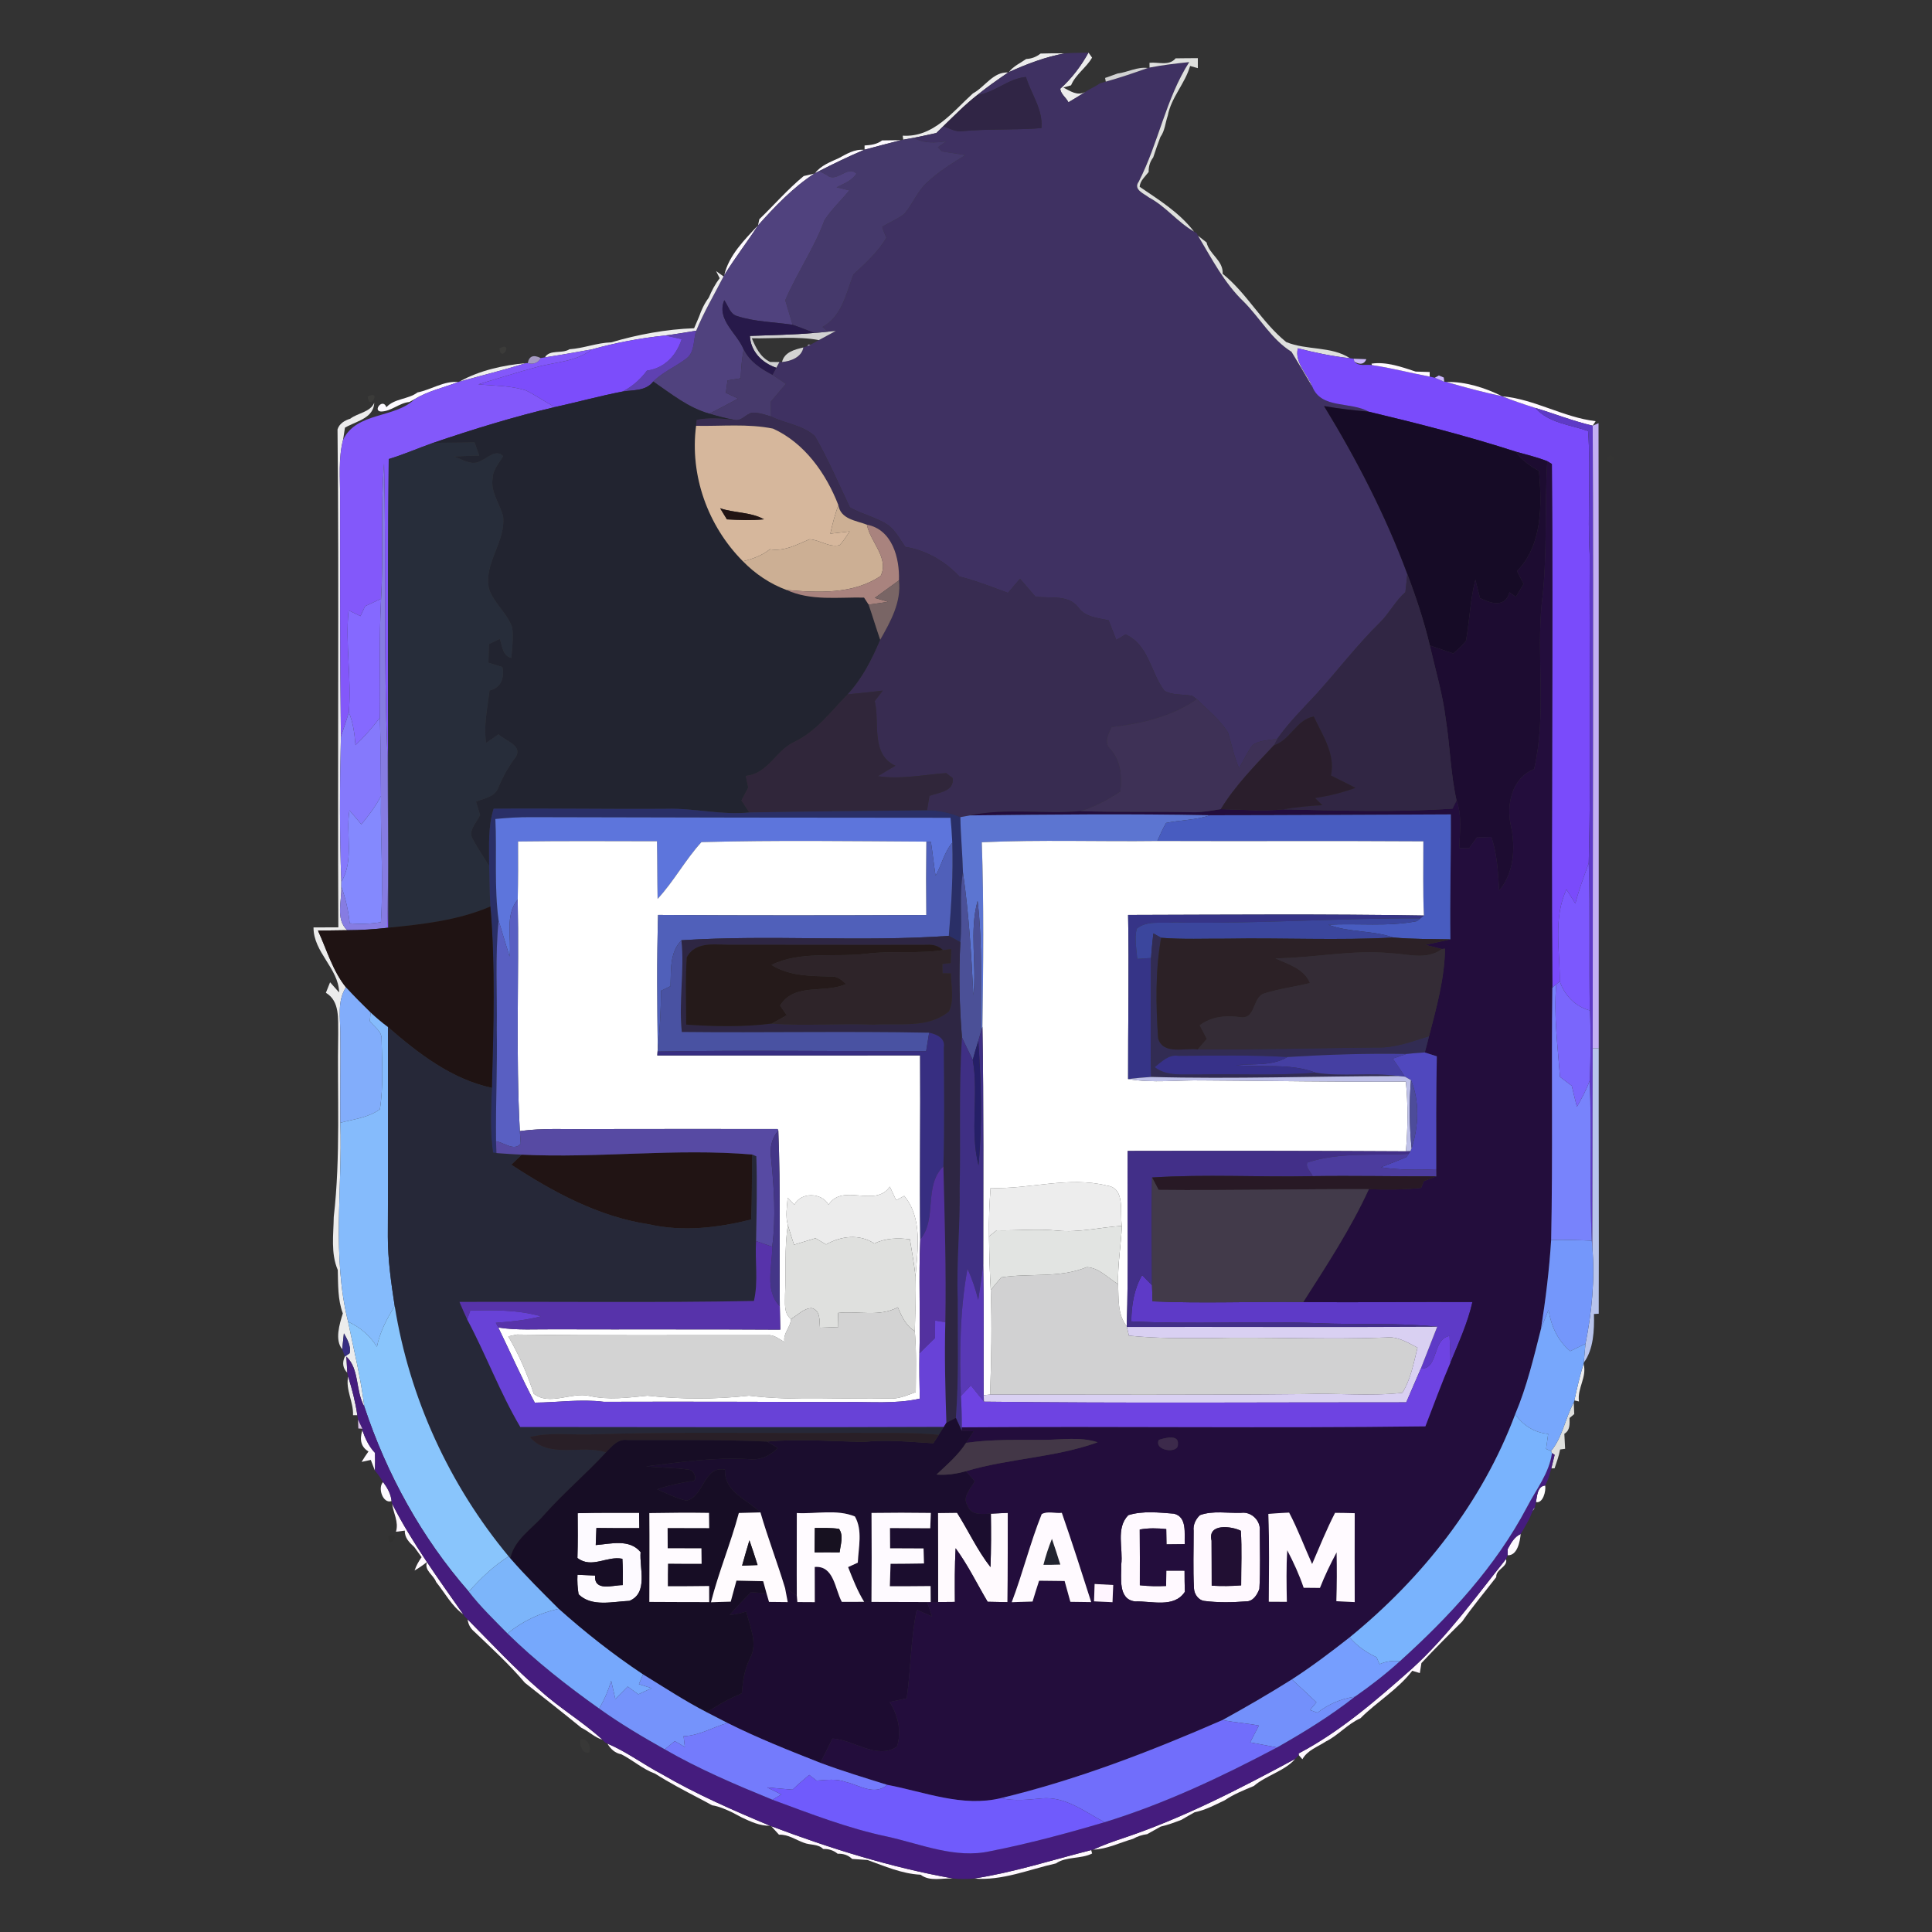 <?xml version="1.0" encoding="UTF-8" ?>
<!DOCTYPE svg PUBLIC "-//W3C//DTD SVG 1.1//EN" "http://www.w3.org/Graphics/SVG/1.1/DTD/svg11.dtd">
<svg width="400pt" height="400pt" viewBox="0 0 400 400" version="1.1" xmlns="http://www.w3.org/2000/svg">
<rect x="0" y="0" width="400" height="400" fill="#333333" stroke="none"/>
<g id="#3b3a3c40">
<path fill="#3b3a3c" opacity="0.25" d=" M 215.22 9.27 C 215.74 9.82 215.74 9.82 215.22 9.27 Z" />
</g>
<g id="#ecececff">
<path fill="#ececec" opacity="1.00" d=" M 215.43 11.09 C 217.10 11.03 218.77 11.02 220.45 11.05 C 216.43 11.78 212.60 13.25 208.89 14.92 C 209.80 13.69 211.25 13.07 212.47 12.21 C 213.59 12.16 214.57 11.78 215.43 11.09 Z" />
<path fill="#ececec" opacity="1.00" d=" M 225.36 10.89 C 225.54 11.15 225.92 11.67 226.10 11.93 C 224.94 13.99 222.71 15.38 221.75 17.66 L 220.15 18.12 C 221.57 18.83 223.00 19.94 224.74 19.02 C 223.57 19.76 222.40 20.48 221.21 21.18 C 220.76 20.22 219.59 19.48 219.52 18.37 C 221.89 16.23 223.82 13.68 225.36 10.89 Z" />
<path fill="#ececec" opacity="1.00" d=" M 201.43 19.34 C 203.93 18.00 205.62 14.82 208.73 15.01 C 206.57 16.49 204.41 17.98 202.38 19.64 C 199.85 21.61 197.60 23.91 195.30 26.13 C 194.82 26.60 194.34 27.07 193.86 27.54 C 192.30 27.88 190.76 28.22 189.20 28.53 C 188.65 28.63 187.55 28.82 187.00 28.92 L 186.90 28.09 C 193.25 28.49 197.23 23.14 201.43 19.34 Z" />
<path fill="#ececec" opacity="1.00" d=" M 72.53 86.68 C 74.12 85.47 76.63 85.37 77.49 83.38 C 77.35 86.41 74.20 87.11 71.96 88.25 L 71.42 88.54 C 71.32 89.17 71.13 90.43 71.03 91.06 C 70.02 94.95 70.44 98.99 70.41 102.96 C 70.41 119.48 70.38 136.00 70.58 152.52 C 70.34 162.53 70.28 172.56 70.67 182.57 C 70.67 182.81 70.67 183.30 70.66 183.55 C 70.81 186.52 69.40 190.27 71.88 192.59 C 69.86 192.61 67.84 192.64 65.83 192.67 C 67.66 196.63 68.84 200.94 71.62 204.41 C 69.78 207.29 70.47 210.76 70.46 213.98 C 70.53 220.14 70.40 226.30 70.46 232.46 C 70.91 246.18 68.70 260.18 72.07 273.65 C 73.26 279.49 74.70 285.28 75.43 291.21 C 73.57 287.96 74.45 283.43 71.71 280.87 C 71.76 281.71 71.86 283.39 71.91 284.23 C 70.97 283.26 70.80 282.14 71.40 280.86 C 71.65 280.68 72.15 280.34 72.39 280.17 C 72.72 278.69 71.89 277.28 71.20 276.05 C 71.12 276.87 70.94 278.51 70.85 279.33 C 69.27 277.44 70.28 274.17 70.98 271.93 C 69.90 269.03 70.02 265.97 69.93 262.93 C 68.45 259.45 69.05 255.62 69.10 251.96 C 70.55 239.36 69.79 226.64 70.02 213.98 C 69.95 211.06 70.43 207.29 67.47 205.55 C 67.76 204.82 68.05 204.10 68.34 203.37 C 68.81 203.90 69.74 204.95 70.21 205.47 C 70.12 200.53 64.87 197.14 64.91 192.01 C 66.62 192.00 68.34 192.00 70.05 192.00 C 69.87 157.64 70.21 123.25 69.88 88.91 C 70.25 87.68 71.39 87.04 72.53 86.68 Z" />
<path fill="#ececec" opacity="1.00" d=" M 171.55 249.42 C 174.46 244.86 181.22 250.13 184.23 245.68 C 184.67 246.61 185.10 247.56 185.54 248.50 C 185.96 248.28 186.80 247.82 187.21 247.60 C 191.06 252.22 189.97 258.75 189.55 264.29 C 189.27 261.71 188.80 259.15 188.39 256.59 C 185.89 256.26 183.32 256.33 181.02 257.46 C 177.92 255.41 174.13 255.90 171.03 257.65 C 170.30 257.22 169.57 256.79 168.84 256.36 C 167.36 256.81 165.88 257.26 164.39 257.71 C 163.96 256.36 163.52 255.01 163.12 253.65 C 162.57 251.79 162.95 249.85 163.08 247.97 C 163.54 248.44 164.01 248.92 164.47 249.41 C 165.86 246.75 170.11 246.89 171.55 249.42 Z" />
</g>
<g id="#3f3162ff">
<path fill="#3f3162" opacity="1.00" d=" M 220.45 11.05 C 222.08 10.92 223.72 10.95 225.36 10.89 C 223.82 13.68 221.89 16.23 219.52 18.37 C 219.59 19.48 220.76 20.22 221.21 21.18 C 222.40 20.48 223.57 19.76 224.74 19.02 L 225.32 18.66 C 225.43 18.59 225.65 18.46 225.76 18.40 L 227.18 17.62 C 227.32 17.53 227.60 17.34 227.74 17.25 L 228.94 16.90 C 231.88 16.09 234.76 15.10 237.63 14.08 L 238.00 13.99 C 240.72 13.46 243.46 13.14 246.21 12.86 C 241.34 20.51 239.87 29.59 235.77 37.60 C 234.56 39.25 236.85 40.07 237.89 40.89 C 241.37 42.74 243.80 45.99 247.20 47.94 L 247.74 48.25 L 248.04 48.81 C 250.89 53.56 253.46 58.60 257.51 62.47 C 260.88 65.85 263.25 70.26 267.39 72.83 C 268.85 75.23 270.30 77.64 271.71 80.07 C 273.54 84.73 279.63 83.08 283.35 85.23 C 280.26 84.96 277.19 84.61 274.13 84.07 C 280.88 95.12 286.85 106.68 291.36 118.82 C 291.25 120.08 291.12 121.34 290.97 122.60 C 288.91 124.39 287.69 126.90 285.77 128.81 C 281.06 133.43 277.05 138.68 272.65 143.57 C 269.83 146.61 266.87 149.54 264.47 152.93 C 262.77 153.31 260.80 153.19 259.34 154.27 C 258.21 155.75 257.44 157.47 256.54 159.09 C 255.50 156.71 255.00 154.14 254.24 151.67 C 252.56 148.98 250.01 146.97 247.77 144.76 C 247.54 144.59 247.09 144.25 246.86 144.08 C 244.95 143.66 242.75 144.03 241.06 143.00 C 238.20 139.20 237.82 133.45 233.02 131.36 C 232.38 131.74 231.75 132.12 231.12 132.50 C 230.59 131.14 230.06 129.78 229.52 128.43 C 227.31 127.92 224.71 127.82 223.27 125.79 C 221.22 123.03 217.37 123.94 214.37 123.54 C 213.30 122.30 212.25 121.06 211.19 119.83 C 210.35 120.80 209.52 121.77 208.69 122.75 C 205.36 121.53 202.06 120.23 198.62 119.35 C 195.68 116.20 191.71 113.90 187.43 113.23 C 186.39 111.75 185.53 110.10 184.15 108.91 C 181.67 107.12 178.57 106.56 175.95 105.04 C 173.62 100.11 171.44 95.04 168.71 90.30 C 166.25 88.02 162.59 87.71 159.63 86.23 C 159.61 85.21 159.59 84.19 159.57 83.17 C 160.61 81.93 161.66 80.70 162.70 79.47 C 161.78 78.84 160.86 78.21 159.92 77.63 C 160.12 77.25 160.52 76.51 160.72 76.14 L 161.37 74.96 L 161.91 74.94 C 163.70 74.82 165.99 73.93 166.32 71.94 L 167.18 71.65 C 167.34 71.58 167.66 71.43 167.81 71.36 L 169.54 70.41 C 170.70 69.78 171.86 69.15 173.03 68.53 C 172.63 68.56 171.84 68.63 171.45 68.67 C 171.16 68.42 170.58 67.93 170.29 67.69 C 174.36 65.46 175.17 60.75 176.69 56.83 C 179.20 54.51 181.75 52.20 183.52 49.23 C 183.22 48.48 182.85 47.74 182.65 46.95 C 184.17 46.02 185.86 45.37 187.26 44.26 C 188.95 42.24 189.91 39.68 191.85 37.86 C 194.25 35.59 197.08 33.83 199.88 32.11 C 198.26 31.85 196.65 31.60 195.03 31.35 C 194.82 31.13 194.40 30.70 194.19 30.48 C 194.61 30.18 195.46 29.58 195.89 29.27 C 193.62 29.55 191.26 29.75 189.20 28.53 C 190.76 28.22 192.30 27.88 193.86 27.54 C 194.34 27.07 194.82 26.60 195.30 26.13 C 196.57 26.57 197.82 27.35 199.23 27.15 C 204.68 26.64 210.16 26.96 215.61 26.52 C 215.97 22.67 213.48 19.46 212.41 15.94 C 208.72 16.24 206.02 19.17 202.38 19.64 C 204.41 17.98 206.57 16.49 208.73 15.01 L 208.89 14.92 C 212.60 13.25 216.43 11.78 220.45 11.05 Z" />
</g>
<g id="#dfe0deff">
<path fill="#dfe0de" opacity="1.00" d=" M 243.40 12.08 C 244.93 12.05 246.47 12.05 248.00 12.04 C 248.00 12.56 248.00 13.60 248.00 14.11 C 247.60 14.00 246.80 13.77 246.40 13.66 C 245.35 17.31 242.48 20.17 241.77 23.96 C 241.26 25.42 241.18 27.08 240.25 28.36 C 239.71 29.76 239.22 31.17 238.76 32.59 C 238.10 33.46 237.79 34.46 237.82 35.60 C 237.11 36.55 236.04 37.39 235.95 38.67 C 239.96 41.40 244.20 44.01 247.20 47.94 C 243.80 45.99 241.37 42.74 237.89 40.89 C 236.85 40.07 234.56 39.25 235.77 37.60 C 239.87 29.59 241.34 20.51 246.21 12.86 C 243.46 13.14 240.72 13.46 238.00 13.99 L 237.99 13.00 C 239.79 12.80 242.04 13.72 243.40 12.08 Z" />
<path fill="#dfe0de" opacity="1.00" d=" M 248.04 48.81 C 248.48 49.16 249.37 49.86 249.81 50.20 C 250.35 52.68 253.30 53.91 253.14 56.69 C 258.22 60.79 261.24 66.73 266.30 70.82 C 270.55 72.57 275.62 71.62 279.51 74.17 C 275.86 73.77 272.26 73.03 268.71 72.11 C 267.97 75.06 270.72 77.44 271.71 80.07 C 270.30 77.64 268.85 75.23 267.39 72.83 C 263.25 70.26 260.88 65.85 257.51 62.47 C 253.46 58.60 250.89 53.56 248.04 48.81 Z" />
<path fill="#dfe0de" opacity="1.00" d=" M 163.12 253.65 C 163.52 255.01 163.96 256.36 164.39 257.71 C 165.88 257.26 167.36 256.81 168.84 256.36 C 169.57 256.79 170.30 257.22 171.03 257.65 C 174.13 255.90 177.92 255.41 181.02 257.46 C 183.32 256.33 185.89 256.26 188.39 256.59 C 188.80 259.15 189.27 261.71 189.55 264.29 C 189.68 268.05 189.50 271.82 189.40 275.59 C 187.54 274.49 186.69 272.54 185.88 270.66 C 182.04 272.73 177.65 271.36 173.51 271.83 C 173.53 272.80 173.55 273.78 173.57 274.75 C 172.30 274.80 171.04 274.84 169.77 274.89 C 169.61 273.41 169.94 271.31 168.04 270.83 C 166.36 270.88 165.13 272.30 163.75 273.10 C 162.18 271.84 162.58 269.72 162.54 267.96 C 162.78 263.19 162.37 258.38 163.12 253.65 Z" />
<path fill="#dfe0de" opacity="1.00" d=" M 321.12 300.42 C 323.49 297.62 324.06 293.62 325.83 290.38 C 325.86 290.98 325.91 292.17 325.93 292.77 L 324.96 293.58 C 324.98 294.81 325.10 296.13 323.88 296.85 C 323.92 297.62 324.00 299.18 324.04 299.96 L 323.01 300.10 C 322.76 301.43 322.29 302.71 321.86 304.00 L 321.18 304.02 C 321.35 303.32 321.70 301.91 321.87 301.21 C 321.74 301.12 321.46 300.94 321.32 300.85 L 321.12 300.42 Z" />
</g>
<g id="#d1d1d2ff">
<path fill="#d1d1d2" opacity="1.00" d=" M 231.38 15.22 C 233.49 14.96 235.45 13.79 237.63 14.08 C 234.76 15.10 231.88 16.09 228.94 16.90 L 228.80 16.14 C 229.44 15.91 230.73 15.45 231.38 15.22 Z" />
<path fill="#d1d1d2" opacity="1.00" d=" M 171.45 68.67 C 171.84 68.63 172.63 68.56 173.03 68.53 C 171.86 69.15 170.70 69.78 169.54 70.41 C 164.96 69.57 160.28 70.12 155.66 70.04 C 156.48 72.00 157.44 73.97 159.45 74.94 C 159.93 74.95 160.89 74.96 161.37 74.96 L 160.72 76.14 C 157.77 75.14 155.41 72.77 155.26 69.55 C 159.71 69.38 164.18 69.32 168.62 68.93 C 169.56 68.86 170.51 68.77 171.45 68.67 Z" />
<path fill="#d1d1d2" opacity="1.00" d=" M 207.29 264.47 C 213.19 263.55 219.37 264.67 225.00 262.35 C 227.54 262.47 229.41 264.61 231.49 265.87 C 231.64 268.84 231.31 272.10 233.28 274.59 L 233.31 274.73 C 233.41 275.18 233.63 276.08 233.73 276.53 C 239.12 277.11 244.56 277.05 249.98 277.05 C 262.31 276.74 274.65 277.41 286.99 276.91 C 289.37 276.65 291.46 277.96 293.48 279.02 C 292.68 282.20 292.10 285.54 290.34 288.37 C 283.61 289.12 276.76 288.38 269.98 288.63 C 248.32 288.84 226.64 288.75 204.98 288.73 C 205.24 281.51 205.38 274.28 205.12 267.06 C 205.84 266.19 206.56 265.33 207.29 264.47 Z" />
</g>
<g id="#302545ff">
<path fill="#302545" opacity="1.00" d=" M 202.38 19.64 C 206.02 19.17 208.72 16.24 212.41 15.94 C 213.48 19.46 215.97 22.67 215.61 26.52 C 210.16 26.96 204.68 26.64 199.23 27.15 C 197.82 27.35 196.57 26.57 195.30 26.13 C 197.60 23.91 199.85 21.61 202.38 19.64 Z" />
</g>
<g id="#b2aabfff">
<path fill="#b2aabf" opacity="1.00" d=" M 227.18 17.62 C 227.32 17.53 227.60 17.34 227.74 17.25 C 227.60 17.34 227.32 17.53 227.18 17.62 Z" />
</g>
<g id="#b5adc2ff">
<path fill="#b5adc2" opacity="1.00" d=" M 225.32 18.66 C 225.43 18.59 225.65 18.46 225.76 18.40 C 225.65 18.46 225.43 18.59 225.32 18.66 Z" />
</g>
<g id="#fdfaffff">
<path fill="#fdfaff" opacity="1.00" d=" M 179.00 30.12 C 180.28 30.05 181.58 29.88 182.63 29.07 C 183.60 29.06 185.55 29.04 186.52 29.02 C 184.01 29.66 181.50 30.31 179.00 30.99 L 179.00 30.12 Z" />
<path fill="#fdfaff" opacity="1.00" d=" M 173.64 32.75 C 175.26 31.88 176.94 30.83 178.89 31.03 C 175.74 32.36 172.66 33.86 169.61 35.41 C 169.40 35.52 168.97 35.74 168.75 35.84 C 169.98 34.25 171.87 33.56 173.64 32.75 Z" />
<path fill="#fdfaff" opacity="1.00" d=" M 166.40 36.45 C 166.95 36.32 168.05 36.07 168.60 35.94 C 164.15 38.85 160.46 42.72 156.94 46.66 L 157.21 45.39 C 160.28 42.43 163.10 39.16 166.40 36.45 Z" />
<path fill="#fdfaff" opacity="1.00" d=" M 149.96 56.95 C 150.88 52.89 154.14 49.63 156.94 46.66 C 154.69 50.14 152.14 53.42 149.96 56.95 Z" />
<path fill="#fdfaff" opacity="1.00" d=" M 86.44 81.25 C 89.30 80.67 91.90 78.83 94.88 79.09 C 91.87 80.24 88.65 80.94 85.86 82.63 L 84.75 83.23 C 82.64 83.42 81.00 85.19 78.87 85.20 C 77.11 85.08 79.26 82.32 80.00 84.31 C 81.68 82.46 84.50 82.72 86.44 81.25 Z" />
<path fill="#fdfaff" opacity="1.00" d=" M 75.02 296.12 C 75.61 297.82 76.38 299.48 77.64 300.81 C 77.67 302.03 77.67 303.26 77.63 304.49 C 77.42 303.93 76.98 302.81 76.77 302.26 C 76.29 302.36 75.35 302.57 74.87 302.67 C 75.31 301.93 75.78 301.21 76.29 300.51 C 74.80 299.62 74.38 298.16 75.02 296.12 Z" />
<path fill="#fdfaff" opacity="1.00" d=" M 79.32 306.85 C 80.19 308.01 80.93 309.30 81.07 310.78 C 79.30 311.43 78.12 308.01 79.32 306.85 Z" />
<path fill="#fdfaff" opacity="1.00" d=" M 119.60 313.29 C 123.84 313.16 128.08 313.21 132.32 313.21 C 132.33 314.00 132.36 315.59 132.37 316.38 C 129.41 316.40 126.44 316.39 123.48 316.35 C 123.43 317.53 123.39 318.71 123.34 319.89 C 126.45 319.65 130.32 318.54 132.63 321.35 C 132.35 324.63 134.27 329.81 130.31 331.44 C 126.88 331.57 122.53 332.78 119.79 330.08 C 119.57 328.74 119.49 327.40 119.56 326.04 C 120.47 326.08 122.29 326.16 123.20 326.20 C 122.99 329.58 126.82 328.18 128.93 328.18 C 128.97 326.36 128.96 324.54 128.86 322.73 C 125.66 322.06 122.52 324.85 119.55 322.56 C 119.65 319.47 119.63 316.38 119.60 313.29 Z" />
<path fill="#fdfaff" opacity="1.00" d=" M 312.15 320.74 C 312.80 319.52 313.51 318.18 314.84 317.60 C 314.70 319.11 314.16 322.11 312.14 322.00 C 312.14 321.68 312.15 321.06 312.15 320.74 Z" />
</g>
<g id="#45396bff">
<path fill="#45396b" opacity="1.00" d=" M 186.52 29.02 L 187.00 28.92 C 187.55 28.82 188.65 28.63 189.20 28.53 C 191.26 29.75 193.62 29.55 195.89 29.27 C 195.46 29.58 194.61 30.18 194.19 30.48 C 194.40 30.70 194.82 31.13 195.03 31.35 C 196.65 31.60 198.26 31.85 199.88 32.11 C 197.08 33.83 194.25 35.59 191.85 37.86 C 189.91 39.68 188.95 42.24 187.26 44.26 C 185.86 45.37 184.17 46.02 182.65 46.95 C 182.85 47.74 183.22 48.48 183.52 49.23 C 181.75 52.20 179.20 54.51 176.69 56.83 C 175.17 60.75 174.36 65.46 170.29 67.69 C 170.58 67.93 171.16 68.42 171.45 68.67 C 170.51 68.77 169.56 68.86 168.62 68.93 C 167.10 68.37 165.62 67.75 164.09 67.24 C 163.59 65.54 163.08 63.85 162.58 62.16 C 165.01 56.48 168.58 51.38 170.71 45.57 C 172.17 43.32 174.16 41.49 175.84 39.42 C 175.18 39.26 173.87 38.94 173.21 38.78 C 174.70 38.02 176.38 37.42 177.33 35.95 C 175.45 34.08 173.19 38.03 171.18 36.23 L 169.61 35.41 C 172.66 33.86 175.74 32.36 178.89 31.03 L 179.00 30.99 C 181.50 30.31 184.01 29.66 186.52 29.02 Z" />
</g>
<g id="#50427eff">
<path fill="#50427e" opacity="1.00" d=" M 171.18 36.23 C 173.19 38.03 175.45 34.08 177.33 35.95 C 176.38 37.42 174.70 38.02 173.21 38.78 C 173.87 38.94 175.18 39.26 175.84 39.42 C 174.16 41.49 172.17 43.32 170.71 45.57 C 168.58 51.38 165.01 56.48 162.58 62.16 C 163.08 63.85 163.59 65.54 164.09 67.24 C 160.25 66.67 156.29 66.64 152.57 65.43 C 151.10 64.99 150.76 63.26 149.95 62.16 C 148.29 66.20 152.59 68.95 153.97 72.36 C 153.59 74.33 153.42 76.32 153.36 78.32 C 152.45 78.47 151.54 78.61 150.63 78.76 C 150.51 79.61 150.39 80.47 150.28 81.33 C 151.12 81.73 151.97 82.12 152.83 82.52 C 150.86 83.59 148.88 84.63 146.88 85.65 C 142.49 84.43 138.94 81.51 135.25 78.99 C 137.26 76.97 139.95 75.90 142.18 74.17 C 143.88 72.82 143.52 70.35 144.14 68.47 C 145.73 64.59 147.89 60.96 149.80 57.23 L 149.96 56.95 C 152.14 53.42 154.69 50.14 156.94 46.66 L 156.94 46.66 C 160.46 42.72 164.15 38.85 168.60 35.94 L 168.75 35.84 C 168.97 35.74 169.40 35.52 169.61 35.41 L 171.18 36.23 Z" />
</g>
<g id="#2d2d2c30">
<path fill="#2d2d2c" opacity="0.19" d=" M 245.33 40.23 C 245.86 40.76 245.86 40.76 245.33 40.23 Z" />
</g>
<g id="#d1d1c5e0">
<path fill="#d1d1c5" opacity="0.88" d=" M 251.20 49.18 C 251.86 49.88 251.86 49.88 251.20 49.18 Z" />
</g>
<g id="#edededff">
<path fill="#ededed" opacity="1.00" d=" M 148.26 56.13 L 149.80 57.23 C 147.89 60.96 145.73 64.59 144.14 68.47 C 142.01 68.81 139.88 69.18 137.75 69.46 C 132.60 69.99 127.49 70.95 122.51 72.34 C 119.28 72.92 116.05 73.50 112.81 73.99 C 113.83 72.29 116.33 73.31 117.91 72.31 C 120.85 72.11 123.60 70.97 126.55 70.88 C 132.03 69.26 137.93 68.16 143.71 67.96 C 143.96 67.37 144.46 66.19 144.72 65.60 C 145.21 64.19 145.84 62.82 146.75 61.62 C 147.35 60.20 148.05 58.82 149.01 57.61 L 148.26 56.13 Z" />
<path fill="#ededed" opacity="1.00" d=" M 95.10 79.02 C 99.29 76.68 104.20 75.60 108.92 75.18 C 104.35 76.60 99.71 77.74 95.10 79.02 Z" />
<path fill="#ededed" opacity="1.00" d=" M 205.09 245.96 C 213.15 246.25 221.24 243.48 229.19 245.47 C 233.12 245.99 231.76 251.04 232.28 253.81 C 227.83 254.08 223.42 255.23 218.94 254.79 C 214.75 254.36 210.55 254.81 206.35 254.72 C 205.96 255.03 205.17 255.66 204.77 255.97 C 204.70 252.63 204.83 249.29 205.09 245.96 Z" />
<path fill="#ededed" opacity="1.00" d=" M 325.96 289.94 C 326.50 287.39 327.09 284.85 327.86 282.36 C 328.62 285.12 326.51 287.40 326.91 290.16 L 325.96 289.94 Z" />
<path fill="#ededed" opacity="1.00" d=" M 72.08 284.99 C 72.89 287.61 73.59 290.28 73.98 293.00 L 73.09 293.00 C 73.21 290.25 71.51 287.76 72.08 284.99 Z" />
</g>
<g id="#27194aff">
<path fill="#27194a" opacity="1.00" d=" M 153.97 72.36 C 152.59 68.95 148.29 66.20 149.95 62.16 C 150.76 63.26 151.10 64.99 152.57 65.43 C 156.29 66.64 160.25 66.67 164.09 67.24 C 165.62 67.75 167.10 68.37 168.62 68.93 C 164.18 69.32 159.71 69.38 155.26 69.55 C 155.41 72.77 157.77 75.14 160.72 76.14 C 160.52 76.51 160.12 77.25 159.92 77.63 C 157.53 76.38 155.20 74.86 153.97 72.36 Z" />
</g>
<g id="#5f41b2ff">
<path fill="#5f41b2" opacity="1.00" d=" M 137.75 69.46 C 139.88 69.18 142.01 68.81 144.14 68.47 C 143.52 70.35 143.88 72.82 142.18 74.17 C 139.95 75.90 137.26 76.97 135.25 78.99 C 133.72 80.99 131.12 80.71 128.92 81.06 C 130.90 80.02 132.60 78.54 133.94 76.73 C 137.61 76.22 140.02 73.62 141.13 70.22 C 140.29 70.03 138.59 69.65 137.75 69.46 Z" />
</g>
<g id="#2f2e2c30">
<path fill="#2f2e2c" opacity="0.19" d=" M 270.30 69.30 C 270.81 69.85 270.81 69.85 270.30 69.30 Z" />
</g>
<g id="#7c4dfbff">
<path fill="#7c4dfb" opacity="1.00" d=" M 122.51 72.34 C 127.49 70.95 132.60 69.99 137.75 69.46 C 138.59 69.65 140.29 70.03 141.13 70.22 C 140.02 73.62 137.61 76.22 133.94 76.73 C 132.60 78.54 130.90 80.02 128.92 81.06 C 124.20 81.97 119.57 83.25 114.88 84.28 C 112.87 83.21 111.00 81.90 108.97 80.87 C 105.78 79.80 102.35 79.89 99.04 79.57 C 103.04 78.38 107.01 77.09 111.04 76.02 C 114.91 74.92 119.22 74.96 122.51 72.34 Z" />
</g>
<g id="#bab2caff">
<path fill="#bab2ca" opacity="1.00" d=" M 167.34 71.34 L 167.81 71.36 C 167.66 71.43 167.34 71.58 167.18 71.65 L 167.34 71.34 Z" />
</g>
<g id="#4e4f4950">
<path fill="#4e4f49" opacity="0.31" d=" M 103.40 72.11 C 106.48 70.56 103.68 75.31 103.40 72.11 Z" />
</g>
<g id="#d3d3d3ff">
<path fill="#d3d3d3" opacity="1.00" d=" M 161.91 74.94 C 162.40 72.89 164.55 72.36 166.32 71.94 C 165.99 73.93 163.70 74.82 161.91 74.94 Z" />
<path fill="#d3d3d3" opacity="1.00" d=" M 173.51 271.83 C 177.65 271.36 182.04 272.73 185.88 270.66 C 186.69 272.54 187.54 274.49 189.40 275.59 C 189.77 279.79 189.62 284.01 189.60 288.22 C 187.78 288.90 185.94 289.72 183.96 289.55 C 174.33 289.32 164.65 290.12 155.06 288.96 C 148.08 289.74 141.02 289.74 134.05 288.96 C 130.03 289.36 125.99 289.93 121.99 289.00 C 118.23 288.19 113.78 291.12 110.51 288.56 C 109.16 284.42 107.43 280.44 105.23 276.69 C 105.68 276.59 106.57 276.40 107.02 276.30 C 124.34 276.56 141.67 276.39 158.99 276.44 C 160.30 276.30 161.31 277.28 162.42 277.82 C 162.04 276.10 163.70 274.80 163.75 273.10 C 165.13 272.30 166.36 270.88 168.04 270.83 C 169.94 271.31 169.61 273.41 169.77 274.89 C 171.04 274.84 172.30 274.80 173.57 274.75 C 173.55 273.78 173.53 272.80 173.51 271.83 Z" />
</g>
<g id="#8358faff">
<path fill="#8358fa" opacity="1.00" d=" M 112.81 73.99 C 116.05 73.50 119.28 72.92 122.51 72.34 C 119.22 74.96 114.91 74.92 111.04 76.02 C 107.01 77.09 103.04 78.38 99.04 79.57 C 102.35 79.89 105.78 79.80 108.97 80.87 C 111.00 81.90 112.87 83.21 114.88 84.28 C 106.35 86.28 97.97 88.87 89.68 91.69 C 86.60 92.77 83.61 94.10 80.48 95.04 C 80.15 127.38 80.45 159.73 80.39 192.07 L 80.15 192.10 C 80.52 180.39 80.28 168.66 80.24 156.94 C 79.39 136.62 79.97 116.27 79.52 95.96 C 78.75 105.27 79.43 114.64 78.90 123.97 C 77.80 124.48 76.70 124.99 75.60 125.50 C 75.35 126.02 74.86 127.04 74.62 127.56 C 73.80 127.16 72.98 126.76 72.17 126.37 C 71.46 133.41 72.82 140.44 72.22 147.48 C 71.72 149.18 71.14 150.85 70.58 152.52 C 70.38 136.00 70.41 119.48 70.41 102.96 C 70.44 98.99 70.02 94.95 71.03 91.06 C 73.82 85.23 81.72 86.67 85.86 82.63 C 88.65 80.94 91.87 80.24 94.88 79.09 L 95.10 79.02 C 99.71 77.74 104.35 76.60 108.92 75.18 L 109.27 75.18 C 110.51 75.48 111.40 75.13 111.95 74.13 L 112.81 73.99 Z" />
</g>
<g id="#473a6cff">
<path fill="#473a6c" opacity="1.00" d=" M 153.36 78.32 C 153.42 76.32 153.59 74.33 153.97 72.36 C 155.20 74.86 157.53 76.38 159.92 77.63 C 160.86 78.21 161.78 78.84 162.70 79.47 C 161.66 80.70 160.61 81.93 159.57 83.17 C 159.59 84.19 159.61 85.21 159.63 86.23 C 158.39 85.85 157.13 85.43 155.81 85.43 C 154.46 85.66 153.55 87.24 152.11 86.94 C 150.34 86.63 148.60 86.17 146.88 85.65 C 148.88 84.63 150.86 83.59 152.83 82.52 C 151.97 82.12 151.12 81.73 150.28 81.33 C 150.39 80.47 150.51 79.61 150.63 78.76 C 151.54 78.61 152.45 78.47 153.36 78.32 Z" />
</g>
<g id="#7a4bfbff">
<path fill="#7a4bfb" opacity="1.00" d=" M 268.71 72.11 C 272.26 73.03 275.86 73.77 279.51 74.17 L 280.24 74.27 L 280.43 74.89 C 281.31 75.93 282.86 75.38 284.04 75.59 C 288.07 76.17 292.01 77.22 296.00 77.97 L 297.06 78.21 C 297.55 78.42 298.54 78.83 299.03 79.04 L 299.46 79.08 C 303.26 80.19 307.09 81.21 310.97 82.03 L 311.02 82.05 C 313.27 82.96 315.57 83.73 317.89 84.46 C 320.64 87.61 325.07 87.91 328.80 89.24 C 329.41 97.82 328.63 106.41 329.13 115.00 C 329.01 136.24 329.47 157.49 328.93 178.72 C 327.93 181.48 326.89 184.22 326.16 187.06 C 325.54 186.09 324.93 185.12 324.32 184.15 C 321.53 190.08 322.99 196.86 322.93 203.18 L 322.20 203.81 L 321.39 204.48 C 321.13 168.34 321.59 132.20 321.30 96.06 L 320.34 95.48 C 318.24 94.65 316.03 94.13 313.86 93.52 C 303.83 90.28 293.61 87.67 283.35 85.23 C 279.63 83.08 273.54 84.73 271.71 80.07 C 270.72 77.44 267.97 75.06 268.71 72.11 Z" />
</g>
<g id="#b7aadada">
<path fill="#b7aada" opacity="0.85" d=" M 109.27 75.18 C 109.53 73.73 110.43 73.37 111.95 74.13 C 111.40 75.13 110.51 75.48 109.27 75.18 Z" />
</g>
<g id="#ccb8faff">
<path fill="#ccb8fa" opacity="1.00" d=" M 280.24 74.27 C 280.91 74.29 282.23 74.34 282.89 74.37 C 282.45 75.41 281.63 75.58 280.43 74.89 L 280.24 74.27 Z" />
</g>
<g id="#2c2c2c30">
<path fill="#2c2c2c" opacity="0.19" d=" M 303.22 74.28 C 303.75 74.81 303.75 74.81 303.22 74.28 Z" />
</g>
<g id="#fffafeff">
<path fill="#fffafe" opacity="1.00" d=" M 283.96 75.29 C 286.98 74.83 290.20 75.97 293.09 76.93 C 293.81 76.95 295.27 77.00 296.00 77.02 L 296.00 77.97 C 292.01 77.22 288.07 76.17 284.04 75.59 L 283.96 75.29 Z" />
<path fill="#fffafe" opacity="1.00" d=" M 299.46 79.08 C 303.39 78.99 307.50 80.28 310.97 82.03 C 307.09 81.21 303.26 80.19 299.46 79.08 Z" />
<path fill="#fffafe" opacity="1.00" d=" M 194.18 313.24 C 195.50 313.22 196.81 313.21 198.14 313.19 C 200.50 316.91 202.34 320.97 205.07 324.45 C 205.21 320.76 205.20 317.07 205.15 313.39 C 206.31 313.33 207.49 313.27 208.66 313.22 C 208.62 319.39 208.66 325.55 208.60 331.71 C 207.22 331.68 205.85 331.65 204.48 331.63 C 202.28 327.93 200.41 324.03 197.85 320.55 C 197.64 324.25 197.68 327.96 197.70 331.66 C 196.53 331.67 195.37 331.68 194.22 331.69 C 194.21 325.54 194.23 319.39 194.18 313.24 Z" />
</g>
<g id="#cdb8ffff">
<path fill="#cdb8ff" opacity="1.00" d=" M 297.06 78.21 L 297.90 77.74 L 298.91 78.16 L 299.03 79.04 C 298.54 78.83 297.55 78.42 297.06 78.21 Z" />
</g>
<g id="#222430ff">
<path fill="#222430" opacity="1.00" d=" M 135.25 78.99 C 138.94 81.51 142.49 84.43 146.88 85.65 C 148.60 86.17 150.34 86.63 152.11 86.94 C 149.50 86.63 146.85 86.42 144.25 86.92 L 144.12 88.16 C 142.78 98.41 146.55 108.91 153.81 116.20 C 156.35 118.81 159.44 120.89 162.86 122.15 C 167.92 124.45 173.53 123.61 178.89 123.72 C 179.12 124.09 179.60 124.82 179.84 125.18 C 180.67 127.59 181.40 130.04 182.24 132.46 C 180.54 136.52 178.52 140.49 175.51 143.75 C 172.10 147.24 169.09 151.35 164.60 153.54 C 160.65 155.26 159.09 160.20 154.41 160.64 C 154.58 161.44 154.75 162.24 154.92 163.05 C 154.45 163.94 153.98 164.83 153.51 165.72 C 154.06 166.55 154.60 167.38 155.15 168.21 C 149.41 168.81 143.77 167.29 138.04 167.45 C 126.09 167.54 114.14 167.32 102.20 167.43 C 100.98 171.27 101.29 175.34 101.27 179.31 C 100.20 177.50 98.97 175.78 98.00 173.91 C 96.65 172.11 98.72 170.34 99.40 168.72 C 99.12 167.80 98.83 166.89 98.55 165.98 C 100.15 165.28 102.37 165.04 103.11 163.22 C 104.06 160.87 105.29 158.68 106.82 156.67 C 108.21 154.29 104.56 153.36 103.21 152.04 C 102.35 152.63 101.50 153.22 100.64 153.81 C 100.09 150.18 100.93 146.56 101.36 142.96 C 103.73 142.40 104.47 140.38 104.02 138.11 C 103.05 137.81 102.09 137.50 101.12 137.20 C 101.16 135.92 101.19 134.64 101.23 133.36 C 101.98 133.00 102.72 132.63 103.47 132.27 C 104.01 133.74 104.02 135.77 105.87 136.23 C 106.03 134.14 106.32 132.03 106.05 129.94 C 105.03 126.94 102.25 124.91 101.24 121.90 C 100.10 116.60 104.72 112.20 104.17 106.95 C 103.51 104.25 101.47 101.85 102.01 98.92 C 102.07 97.18 103.36 95.86 104.18 94.43 C 102.59 92.92 101.05 94.80 99.54 95.41 C 97.71 96.57 95.70 95.05 93.94 94.52 C 95.70 94.42 97.46 94.37 99.22 94.32 C 98.90 93.41 98.57 92.49 98.25 91.58 C 95.39 91.67 92.53 91.64 89.68 91.69 C 97.97 88.87 106.35 86.28 114.88 84.28 C 119.57 83.25 124.20 81.97 128.92 81.06 C 131.12 80.71 133.72 80.99 135.25 78.99 Z" />
<path fill="#222430" opacity="1.00" d=" M 216.03 323.98 C 216.49 322.15 217.09 320.35 217.79 318.60 C 218.40 320.37 218.97 322.14 219.53 323.93 C 218.36 323.97 217.19 323.99 216.03 323.98 Z" />
</g>
<g id="#4e4e4950">
<path fill="#4e4e49" opacity="0.31" d=" M 76.12 82.12 C 79.14 80.50 76.42 85.34 76.12 82.12 Z" />
</g>
<g id="#fff9ffff">
<path fill="#fff9ff" opacity="1.00" d=" M 311.02 82.05 C 317.69 82.62 323.69 86.42 330.36 87.20 L 329.75 88.13 C 325.71 87.19 321.85 85.65 317.89 84.46 C 315.57 83.73 313.27 82.96 311.02 82.05 Z" />
<path fill="#fff9ff" opacity="1.00" d=" M 81.20 311.36 C 85.34 319.46 90.71 326.81 95.92 334.24 C 93.50 332.49 92.13 329.81 90.29 327.53 C 89.80 326.10 87.70 325.08 88.43 323.38 C 87.60 324.03 86.74 324.63 85.83 325.16 C 86.18 324.17 86.66 323.25 87.29 322.40 C 86.91 321.88 86.16 320.84 85.78 320.31 C 84.77 319.37 83.74 318.40 83.82 316.90 C 83.36 316.96 82.44 317.07 81.98 317.13 C 82.60 315.08 81.43 313.30 81.20 311.36 Z" />
<path fill="#fff9ff" opacity="1.00" d=" M 233.60 313.70 C 236.62 312.76 239.93 313.15 243.05 313.39 C 245.84 314.05 245.18 317.56 245.29 319.70 C 244.03 319.71 242.77 319.72 241.51 319.74 C 241.50 318.95 241.48 317.37 241.46 316.58 C 239.63 316.38 237.79 316.34 235.97 316.67 C 236.01 320.51 236.00 324.36 235.99 328.21 C 237.79 328.42 239.61 328.43 241.43 328.36 C 241.44 327.56 241.46 325.97 241.47 325.18 C 242.72 325.17 243.98 325.18 245.25 325.19 C 245.25 326.64 245.26 328.10 245.31 329.57 C 243.08 332.98 238.42 331.44 235.03 331.56 C 231.38 331.16 232.21 326.56 232.14 323.97 C 232.58 320.60 230.95 316.41 233.60 313.70 Z" />
<path fill="#fff9ff" opacity="1.00" d=" M 248.44 313.69 C 251.15 312.71 254.18 313.32 257.01 313.21 C 259.11 312.94 261.06 314.87 260.82 316.97 C 260.83 320.96 260.98 324.97 260.74 328.96 C 260.30 330.18 259.42 331.60 257.95 331.55 C 255.09 331.77 252.20 331.82 249.36 331.46 C 248.11 331.32 247.24 330.03 247.20 328.84 C 246.99 324.87 247.14 320.90 247.13 316.94 C 246.98 315.70 247.56 314.51 248.44 313.69 M 250.84 318.98 C 250.83 322.08 250.89 325.19 250.87 328.30 C 252.90 328.41 254.94 328.40 256.97 328.23 C 256.96 324.46 257.15 320.69 256.90 316.93 C 254.95 315.95 249.96 315.34 250.84 318.98 Z" />
<path fill="#fff9ff" opacity="1.00" d=" M 292.31 345.50 C 299.74 338.75 305.58 330.56 311.81 322.78 C 312.24 324.45 309.68 324.83 309.78 326.53 C 307.41 329.60 304.93 332.56 302.72 335.73 C 299.86 338.55 297.03 341.39 294.29 344.32 C 294.17 345.00 294.07 345.70 293.96 346.39 C 293.57 346.27 292.78 346.04 292.39 345.92 C 289.38 349.83 285.09 352.31 281.66 355.75 C 279.00 356.93 277.10 359.26 274.51 360.55 C 272.82 361.67 270.69 362.35 269.65 364.23 C 269.46 364.02 269.08 363.60 268.90 363.38 L 268.86 363.04 C 277.54 358.47 285.00 351.96 292.31 345.50 Z" />
<path fill="#fff9ff" opacity="1.00" d=" M 96.82 335.28 C 101.78 340.29 106.58 345.48 111.93 350.08 C 115.97 353.74 120.73 356.52 124.73 360.19 C 123.10 359.72 121.89 358.44 120.37 357.72 C 116.52 354.57 112.59 351.50 108.68 348.41 C 105.47 344.61 101.79 341.25 98.20 337.82 C 97.40 337.15 96.94 336.31 96.82 335.28 Z" />
<path fill="#fff9ff" opacity="1.00" d=" M 125.76 360.99 C 129.75 362.69 133.23 365.33 137.06 367.34 C 144.21 371.50 151.80 374.82 159.42 378.00 C 157.35 378.06 155.45 377.16 153.62 376.31 C 153.13 376.04 152.14 375.52 151.64 375.26 C 150.28 374.62 148.91 374.00 147.42 373.76 C 146.50 373.25 145.58 372.75 144.65 372.27 C 141.59 370.67 138.56 369.08 135.65 367.23 C 133.09 366.29 131.05 364.44 128.65 363.21 C 127.36 362.98 126.39 362.10 125.76 360.99 Z" />
<path fill="#fff9ff" opacity="1.00" d=" M 232.54 380.57 C 244.90 376.43 256.51 370.43 267.95 364.27 L 268.14 364.18 C 265.97 366.69 262.19 367.54 259.59 369.77 C 257.52 370.63 255.43 371.47 253.56 372.73 C 251.54 373.68 249.56 374.77 247.35 375.20 C 246.43 375.71 245.51 376.23 244.61 376.77 C 243.20 377.31 241.78 377.84 240.30 378.18 C 239.37 378.69 238.43 379.21 237.51 379.74 C 236.47 379.88 235.49 380.20 234.58 380.71 C 231.86 381.50 229.18 382.84 226.34 382.95 C 228.35 382.01 230.44 381.26 232.54 380.57 Z" />
<path fill="#fff9ff" opacity="1.00" d=" M 159.67 378.09 C 171.90 382.71 184.44 386.63 197.33 388.92 C 195.10 388.79 192.53 389.62 190.60 388.14 C 186.76 387.96 183.13 386.36 179.59 385.09 C 178.53 385.01 177.48 384.94 176.43 384.87 C 175.62 384.10 174.62 383.74 173.43 383.80 C 172.58 383.10 171.58 382.77 170.43 382.81 C 169.37 381.73 167.72 382.05 166.42 381.52 C 164.72 380.90 163.17 379.77 161.28 379.85 C 160.88 379.41 160.07 378.53 159.67 378.09 Z" />
<path fill="#fff9ff" opacity="1.00" d=" M 201.66 388.93 C 209.91 387.66 217.85 385.08 225.92 383.04 L 226.11 383.75 C 223.75 384.93 220.72 384.33 218.62 385.80 C 213.02 387.05 207.50 389.43 201.66 388.93 Z" />
</g>
<g id="#6b6c6570">
<path fill="#6b6c65" opacity="0.44" d=" M 72.24 84.28 C 72.82 84.83 72.82 84.83 72.24 84.28 Z" />
</g>
<g id="#160b26ff">
<path fill="#160b26" opacity="1.00" d=" M 274.13 84.07 C 277.19 84.61 280.26 84.96 283.35 85.23 C 293.61 87.67 303.83 90.28 313.86 93.52 C 315.02 95.31 316.80 96.48 318.63 97.50 C 319.23 104.58 319.39 112.75 314.08 118.24 C 314.53 119.12 314.99 120.01 315.44 120.89 C 314.91 121.78 314.37 122.67 313.85 123.56 C 313.39 123.25 312.95 122.94 312.51 122.63 C 311.64 125.88 308.70 124.96 306.42 123.83 C 306.10 122.56 305.78 121.30 305.46 120.04 C 304.38 124.17 304.27 128.45 303.52 132.64 C 302.79 133.66 301.80 134.44 300.90 135.30 C 299.28 134.73 297.65 134.18 296.03 133.63 C 294.83 128.59 293.20 123.67 291.36 118.82 C 286.85 106.68 280.88 95.12 274.13 84.07 Z" />
</g>
<g id="#382c51ff">
<path fill="#382c51" opacity="1.00" d=" M 152.11 86.94 C 153.55 87.24 154.46 85.66 155.81 85.43 C 157.13 85.43 158.39 85.85 159.63 86.23 C 162.59 87.71 166.25 88.02 168.71 90.30 C 171.44 95.04 173.62 100.11 175.95 105.04 C 178.57 106.56 181.67 107.12 184.15 108.91 C 185.53 110.10 186.39 111.75 187.43 113.23 C 191.71 113.90 195.68 116.20 198.62 119.35 C 202.06 120.23 205.36 121.53 208.69 122.75 C 209.52 121.77 210.35 120.80 211.19 119.83 C 212.25 121.06 213.30 122.30 214.37 123.54 C 217.37 123.94 221.22 123.03 223.27 125.79 C 224.71 127.82 227.31 127.92 229.52 128.43 C 230.06 129.78 230.59 131.14 231.12 132.50 C 231.75 132.12 232.38 131.74 233.02 131.36 C 237.82 133.45 238.20 139.20 241.06 143.00 C 242.75 144.03 244.95 143.66 246.86 144.08 C 247.09 144.25 247.54 144.59 247.77 144.76 C 242.58 148.37 236.32 149.82 230.13 150.52 C 229.48 151.97 228.46 153.71 229.88 155.08 C 232.07 157.54 232.31 160.73 231.95 163.87 C 229.38 165.57 226.65 167.03 223.70 167.94 C 216.09 168.61 208.36 167.24 200.83 168.82 C 200.33 168.91 199.33 169.09 198.83 169.18 C 196.64 168.27 194.31 167.72 191.93 167.77 C 192.09 166.77 192.26 165.77 192.44 164.77 C 194.33 164.05 197.63 163.90 197.23 161.08 C 196.90 160.83 196.23 160.32 195.90 160.06 C 191.19 160.39 186.50 161.42 181.76 160.70 C 182.96 159.95 184.17 159.24 185.39 158.54 C 180.18 156.14 182.20 149.65 181.10 145.15 C 181.65 144.42 182.21 143.70 182.77 142.98 C 180.36 143.28 177.94 143.54 175.51 143.75 C 178.52 140.49 180.54 136.52 182.24 132.46 C 184.38 128.68 186.64 124.68 186.12 120.16 C 186.28 115.55 184.74 109.62 179.48 108.63 C 177.20 107.75 174.06 107.52 173.57 104.57 C 171.04 98.04 166.57 91.70 160.04 88.74 C 154.80 87.68 149.42 88.27 144.12 88.16 L 144.25 86.92 C 146.85 86.42 149.50 86.63 152.11 86.94 Z" />
</g>
<g id="#5e3ac7ff">
<path fill="#5e3ac7" opacity="1.00" d=" M 317.89 84.46 C 321.85 85.65 325.71 87.19 329.75 88.13 C 329.98 131.10 329.73 174.07 329.75 217.03 C 329.74 230.78 329.70 244.52 329.68 258.27 C 329.65 257.92 329.59 257.22 329.56 256.87 C 329.04 245.85 329.61 234.79 329.12 223.76 C 329.33 218.91 329.43 214.06 329.16 209.21 C 328.95 199.05 329.25 188.88 328.93 178.72 C 329.47 157.49 329.01 136.24 329.13 115.00 C 328.63 106.41 329.41 97.82 328.80 89.24 C 325.07 87.91 320.64 87.61 317.89 84.46 Z" />
<path fill="#5e3ac7" opacity="1.00" d=" M 234.22 273.58 C 234.26 270.25 234.77 266.91 236.46 264.00 C 236.97 264.52 238.00 265.56 238.51 266.09 C 238.54 267.20 238.57 268.31 238.62 269.43 C 249.01 269.90 259.42 269.43 269.82 269.58 C 281.50 269.68 293.17 269.51 304.85 269.57 C 303.86 273.93 301.98 278.00 300.29 282.12 C 300.30 280.27 300.21 278.43 300.11 276.59 C 296.45 277.29 297.91 283.50 294.16 283.36 C 295.30 280.47 296.42 277.57 297.56 274.69 C 289.40 273.81 281.18 274.32 273.00 273.95 C 260.07 273.46 247.13 274.23 234.22 273.58 Z" />
</g>
<g id="#d6b79cff">
<path fill="#d6b79c" opacity="1.00" d=" M 144.12 88.16 C 149.42 88.27 154.80 87.68 160.04 88.74 C 166.57 91.70 171.04 98.04 173.57 104.57 C 172.89 106.51 172.34 108.48 171.91 110.49 C 173.24 110.33 174.57 110.18 175.91 110.03 C 175.24 111.00 174.65 112.04 173.81 112.88 C 171.64 113.39 169.73 111.77 167.61 111.65 C 164.97 112.75 162.38 114.22 159.40 113.72 C 157.77 115.01 155.82 115.74 153.81 116.20 C 146.55 108.91 142.78 98.41 144.12 88.16 M 149.10 105.23 C 149.57 105.99 150.04 106.76 150.50 107.53 C 153.06 107.66 155.62 107.77 158.17 107.52 C 155.44 105.98 152.04 106.24 149.10 105.23 Z" />
</g>
<g id="#c3aff4ff">
<path fill="#c3aff4" opacity="1.00" d=" M 329.75 88.13 L 330.96 87.62 C 331.04 130.76 330.98 173.89 331.00 217.03 L 329.75 217.03 C 329.73 174.07 329.98 131.10 329.75 88.13 Z" />
</g>
<g id="#272d3aff">
<path fill="#272d3a" opacity="1.00" d=" M 80.48 95.04 C 83.61 94.10 86.60 92.77 89.68 91.69 C 92.53 91.64 95.39 91.67 98.25 91.58 C 98.57 92.49 98.90 93.41 99.22 94.32 C 97.46 94.37 95.70 94.42 93.94 94.52 C 95.70 95.05 97.71 96.57 99.54 95.41 C 101.05 94.80 102.59 92.92 104.18 94.43 C 103.36 95.86 102.07 97.18 102.01 98.92 C 101.47 101.85 103.51 104.25 104.17 106.95 C 104.72 112.20 100.10 116.60 101.24 121.90 C 102.25 124.91 105.03 126.94 106.05 129.94 C 106.32 132.03 106.03 134.14 105.87 136.23 C 104.02 135.77 104.01 133.74 103.47 132.27 C 102.72 132.63 101.98 133.00 101.23 133.36 C 101.19 134.64 101.16 135.92 101.12 137.20 C 102.09 137.50 103.05 137.81 104.02 138.11 C 104.47 140.38 103.73 142.40 101.36 142.96 C 100.93 146.56 100.09 150.18 100.64 153.81 C 101.50 153.22 102.35 152.63 103.21 152.04 C 104.56 153.36 108.21 154.29 106.82 156.67 C 105.29 158.68 104.06 160.87 103.11 163.22 C 102.37 165.04 100.15 165.28 98.55 165.98 C 98.83 166.89 99.12 167.80 99.40 168.72 C 98.72 170.34 96.65 172.11 98.00 173.91 C 98.97 175.78 100.20 177.50 101.27 179.31 C 101.36 182.10 101.35 184.89 101.53 187.68 C 94.84 190.56 87.56 191.36 80.39 192.07 C 80.45 159.73 80.15 127.38 80.48 95.04 Z" />
</g>
<g id="#1d0c31ff">
<path fill="#1d0c31" opacity="1.00" d=" M 313.86 93.52 C 316.03 94.13 318.24 94.65 320.34 95.48 C 319.76 105.31 320.43 115.21 319.19 125.01 C 318.08 136.38 320.23 148.05 317.61 159.25 C 313.04 161.01 311.81 166.61 312.81 170.96 C 313.79 175.47 313.48 180.73 310.39 184.37 C 310.13 180.63 310.00 176.85 308.77 173.28 C 307.76 173.31 306.76 173.35 305.76 173.39 C 305.23 174.12 304.71 174.86 304.19 175.60 C 303.50 175.59 302.82 175.59 302.13 175.58 C 302.22 172.29 302.74 168.89 301.56 165.71 C 300.33 160.20 300.22 154.53 299.34 148.97 C 298.71 143.76 297.20 138.73 296.03 133.63 C 297.65 134.18 299.28 134.73 300.90 135.30 C 301.80 134.44 302.79 133.66 303.52 132.64 C 304.27 128.45 304.38 124.17 305.46 120.04 C 305.78 121.30 306.10 122.56 306.42 123.83 C 308.70 124.96 311.64 125.88 312.51 122.63 C 312.95 122.94 313.39 123.25 313.85 123.56 C 314.37 122.67 314.91 121.78 315.44 120.89 C 314.99 120.01 314.53 119.12 314.08 118.24 C 319.39 112.75 319.23 104.58 318.63 97.50 C 316.80 96.48 315.02 95.31 313.86 93.52 Z" />
<path fill="#1d0c31" opacity="1.00" d=" M 168.68 324.42 C 172.69 324.10 172.84 328.99 174.29 331.65 C 175.83 331.64 177.37 331.63 178.91 331.64 L 180.43 331.66 C 184.27 331.68 188.11 331.67 191.95 331.69 C 192.29 332.68 192.64 333.68 192.98 334.68 C 191.92 334.20 190.86 333.73 189.80 333.27 C 188.54 339.30 188.59 345.53 187.72 351.63 C 186.55 351.88 185.37 352.13 184.20 352.38 C 185.90 355.14 186.75 358.48 185.69 361.64 C 181.46 364.40 176.79 360.16 172.34 359.95 C 171.53 361.63 170.69 363.30 169.84 364.97 C 163.36 362.42 156.88 359.85 150.65 356.73 C 149.22 356.01 147.80 355.28 146.39 354.54 C 148.62 352.94 151.06 351.65 153.58 350.57 C 153.79 348.07 154.12 345.56 155.29 343.31 C 156.99 340.19 155.19 336.80 154.52 333.66 C 153.39 334.00 152.23 334.29 151.05 334.36 C 152.47 332.73 153.99 331.18 155.49 329.62 C 156.56 329.71 157.64 329.81 158.71 329.91 C 158.84 330.35 159.09 331.22 159.22 331.66 C 160.50 331.67 161.79 331.69 163.09 331.70 C 162.95 330.98 162.68 329.53 162.54 328.80 C 163.15 329.18 164.37 329.93 164.97 330.31 C 165.00 330.66 165.06 331.35 165.09 331.69 C 166.29 331.69 167.49 331.70 168.69 331.71 C 168.68 329.28 168.67 326.85 168.68 324.42 Z" />
</g>
<g id="#38383338">
<path fill="#383833" opacity="0.22" d=" M 333.09 94.30 C 336.35 94.54 331.53 97.32 333.09 94.30 Z" />
</g>
<g id="#867ce2ff">
<path fill="#867ce2" opacity="1.00" d=" M 78.90 123.97 C 79.43 114.64 78.75 105.27 79.52 95.96 C 79.97 116.27 79.39 136.62 80.24 156.94 C 80.28 168.66 80.52 180.39 80.15 192.10 C 77.41 192.40 74.64 192.59 71.88 192.59 C 69.40 190.27 70.81 186.52 70.66 183.55 C 71.56 186.00 72.13 188.55 72.40 191.15 C 74.56 191.38 76.72 191.28 78.86 190.93 C 79.44 182.23 78.73 173.51 78.88 164.80 C 78.84 159.40 78.80 153.99 78.66 148.59 C 78.75 140.39 78.46 132.17 78.90 123.97 Z" />
</g>
<g id="#230d3cff">
<path fill="#230d3c" opacity="1.00" d=" M 320.34 95.48 L 321.30 96.06 C 321.59 132.20 321.13 168.34 321.39 204.48 C 321.18 221.89 321.51 239.31 321.15 256.72 C 320.76 262.89 320.01 269.04 319.04 275.15 C 317.53 281.11 316.11 287.12 313.71 292.79 C 306.89 311.04 294.45 326.76 279.44 338.99 C 275.56 342.04 271.62 345.02 267.47 347.70 C 262.78 350.65 257.98 353.44 253.12 356.11 C 238.24 362.60 223.06 368.47 207.24 372.28 C 199.21 374.21 191.48 371.00 183.70 369.53 C 179.06 368.08 174.40 366.68 169.84 364.97 C 170.69 363.30 171.53 361.63 172.34 359.95 C 176.79 360.16 181.46 364.40 185.69 361.64 C 186.75 358.48 185.90 355.14 184.20 352.38 C 185.37 352.13 186.55 351.88 187.72 351.63 C 188.59 345.53 188.54 339.30 189.80 333.27 C 190.86 333.73 191.92 334.20 192.98 334.68 C 192.64 333.68 192.29 332.68 191.95 331.69 L 192.69 331.69 L 194.22 331.69 C 195.37 331.68 196.53 331.67 197.70 331.66 C 197.68 327.96 197.64 324.25 197.85 320.55 C 200.41 324.03 202.28 327.93 204.48 331.63 C 205.85 331.65 207.22 331.68 208.60 331.71 C 208.66 325.55 208.62 319.39 208.66 313.22 C 207.49 313.27 206.31 313.33 205.15 313.39 C 203.39 313.46 201.06 313.83 200.31 311.71 C 199.15 309.87 201.00 308.21 201.80 306.68 C 201.20 305.98 200.60 305.28 200.00 304.59 C 208.94 301.93 218.45 301.79 227.26 298.61 C 223.60 297.41 219.74 298.11 215.99 298.11 C 210.66 298.13 205.31 297.97 200.02 298.73 C 200.55 297.93 201.07 297.13 201.59 296.33 C 200.97 296.31 199.73 296.26 199.11 296.23 L 199.12 295.51 C 231.11 295.27 263.12 295.73 295.11 295.31 C 296.82 290.90 298.43 286.46 300.29 282.12 C 301.98 278.00 303.86 273.93 304.85 269.57 C 293.17 269.51 281.50 269.68 269.82 269.58 C 274.66 261.99 279.64 254.41 283.41 246.20 C 287.01 246.35 290.63 246.32 294.23 245.94 C 294.37 245.59 294.65 244.89 294.79 244.54 C 295.64 244.20 296.50 243.87 297.37 243.55 L 297.36 242.07 C 297.35 234.28 297.32 226.49 297.48 218.70 C 296.86 218.50 295.62 218.10 295.00 217.90 C 295.29 216.78 295.58 215.66 295.87 214.54 C 297.40 208.59 299.10 202.60 299.17 196.41 L 298.53 196.48 C 297.67 196.27 295.94 195.84 295.07 195.63 C 296.81 195.25 298.55 194.87 300.29 194.48 C 300.17 185.85 300.44 177.23 300.38 168.61 C 283.76 168.67 267.14 168.78 250.52 168.79 C 233.96 168.46 217.39 168.63 200.83 168.82 C 208.36 167.24 216.09 168.61 223.70 167.94 C 231.45 168.20 239.20 167.96 246.95 168.17 C 248.90 168.21 250.82 167.82 252.75 167.53 C 257.05 167.60 261.37 168.01 265.67 167.57 C 277.35 167.82 289.06 168.21 300.72 167.42 C 300.93 167.00 301.35 166.14 301.56 165.71 C 302.74 168.89 302.22 172.29 302.13 175.58 C 302.82 175.59 303.50 175.59 304.19 175.60 C 304.71 174.86 305.23 174.12 305.76 173.39 C 306.76 173.35 307.76 173.31 308.77 173.28 C 310.00 176.85 310.13 180.63 310.39 184.37 C 313.48 180.73 313.79 175.47 312.81 170.96 C 311.81 166.61 313.04 161.01 317.61 159.25 C 320.23 148.05 318.08 136.38 319.19 125.01 C 320.43 115.21 319.76 105.31 320.34 95.48 M 239.93 298.11 C 238.82 300.37 244.07 301.09 243.87 298.99 C 244.09 296.89 241.07 297.74 239.93 298.11 M 215.67 313.49 C 213.28 319.45 211.75 325.72 209.47 331.72 C 210.90 331.68 212.34 331.63 213.78 331.58 C 214.21 330.13 214.67 328.70 215.13 327.27 C 216.89 327.29 218.66 327.30 220.42 327.33 C 220.81 328.76 221.22 330.20 221.61 331.64 C 222.69 331.65 224.85 331.68 225.92 331.70 C 223.95 325.52 221.97 319.34 219.84 313.22 C 218.49 313.38 216.83 312.80 215.67 313.49 M 233.60 313.70 C 230.95 316.41 232.58 320.60 232.14 323.97 C 232.21 326.56 231.38 331.16 235.03 331.56 C 238.42 331.44 243.08 332.98 245.31 329.57 C 245.26 328.10 245.25 326.64 245.25 325.19 C 243.98 325.18 242.72 325.17 241.47 325.18 C 241.46 325.97 241.44 327.56 241.43 328.36 C 239.61 328.43 237.79 328.42 235.99 328.21 C 236.00 324.36 236.01 320.51 235.97 316.67 C 237.79 316.34 239.63 316.38 241.46 316.58 C 241.48 317.37 241.50 318.95 241.51 319.74 C 242.77 319.72 244.03 319.71 245.29 319.70 C 245.18 317.56 245.84 314.05 243.05 313.39 C 239.93 313.15 236.62 312.76 233.60 313.70 M 248.44 313.69 C 247.56 314.51 246.98 315.70 247.13 316.94 C 247.14 320.90 246.99 324.87 247.20 328.84 C 247.24 330.03 248.11 331.32 249.36 331.46 C 252.20 331.82 255.09 331.77 257.95 331.55 C 259.42 331.60 260.30 330.18 260.74 328.96 C 260.98 324.97 260.83 320.96 260.82 316.97 C 261.06 314.87 259.11 312.94 257.01 313.21 C 254.18 313.32 251.15 312.71 248.44 313.69 M 262.60 313.44 C 262.83 319.50 262.71 325.56 262.69 331.62 C 263.62 331.63 265.49 331.64 266.43 331.64 C 266.36 328.08 266.29 324.52 266.51 320.96 C 267.82 323.47 269.01 326.04 269.91 328.73 C 271.03 328.74 272.15 328.75 273.28 328.76 C 274.27 326.24 275.45 323.79 276.73 321.40 C 276.80 324.77 276.79 328.14 276.68 331.51 C 277.94 331.57 279.20 331.63 280.48 331.70 C 280.47 325.56 280.45 319.42 280.48 313.29 C 279.12 313.25 277.76 313.23 276.41 313.22 C 274.64 316.67 273.19 320.26 271.66 323.82 C 270.06 320.27 268.71 316.62 266.90 313.17 C 265.46 313.23 264.03 313.32 262.60 313.44 M 226.63 327.95 C 226.60 328.85 226.54 330.64 226.51 331.54 C 227.78 331.60 229.05 331.66 230.33 331.72 C 230.37 330.53 230.43 329.34 230.48 328.16 C 229.20 328.08 227.91 328.01 226.63 327.95 Z" />
</g>
<g id="#211414ff">
<path fill="#211414" opacity="1.00" d=" M 149.10 105.23 C 152.04 106.24 155.44 105.98 158.17 107.52 C 155.62 107.77 153.06 107.66 150.50 107.53 C 150.04 106.76 149.57 105.99 149.10 105.23 Z" />
<path fill="#211414" opacity="1.00" d=" M 108.03 239.06 C 123.93 239.83 139.86 237.69 155.74 239.03 C 155.64 243.51 155.72 248.01 155.52 252.49 C 148.60 254.21 141.40 255.07 134.36 253.48 C 123.95 251.91 114.55 246.83 105.86 241.14 C 106.58 240.44 107.31 239.75 108.03 239.06 Z" />
</g>
<g id="#ccaf94ff">
<path fill="#ccaf94" opacity="1.00" d=" M 173.57 104.57 C 174.06 107.52 177.20 107.75 179.48 108.63 C 180.16 112.20 184.16 115.51 182.33 119.25 C 176.62 123.08 169.41 122.72 162.86 122.15 C 159.44 120.89 156.35 118.81 153.81 116.20 C 155.82 115.74 157.77 115.01 159.40 113.72 C 162.38 114.22 164.97 112.75 167.61 111.65 C 169.73 111.77 171.64 113.39 173.81 112.88 C 174.65 112.04 175.24 111.00 175.91 110.03 C 174.57 110.18 173.24 110.33 171.91 110.49 C 172.34 108.48 172.89 106.51 173.57 104.57 Z" />
</g>
<g id="#a9837eff">
<path fill="#a9837e" opacity="1.00" d=" M 179.48 108.63 C 184.74 109.62 186.28 115.55 186.12 120.16 C 184.46 121.38 182.79 122.59 181.12 123.79 C 182.04 124.05 182.96 124.32 183.88 124.59 C 182.54 124.81 181.19 125.00 179.84 125.18 C 179.60 124.82 179.12 124.09 178.89 123.72 C 173.53 123.61 167.92 124.45 162.86 122.15 C 169.41 122.72 176.62 123.08 182.33 119.25 C 184.16 115.51 180.16 112.20 179.48 108.63 Z" />
</g>
<g id="#312644ff">
<path fill="#312644" opacity="1.00" d=" M 291.36 118.82 C 293.20 123.67 294.83 128.59 296.03 133.63 C 297.20 138.73 298.71 143.76 299.34 148.97 C 300.22 154.53 300.33 160.20 301.56 165.71 C 301.35 166.14 300.93 167.00 300.72 167.42 C 289.06 168.21 277.35 167.82 265.67 167.57 C 268.36 167.14 271.06 166.83 273.78 166.71 C 273.28 166.22 272.78 165.73 272.29 165.24 C 275.13 164.79 277.94 164.11 280.65 163.12 C 278.96 162.24 277.27 161.40 275.56 160.56 C 276.52 156.09 273.79 152.19 272.00 148.34 C 268.34 149.00 267.21 153.19 263.75 154.30 L 264.47 152.93 C 266.87 149.54 269.83 146.61 272.65 143.57 C 277.05 138.68 281.06 133.43 285.77 128.81 C 287.69 126.90 288.91 124.39 290.97 122.60 C 291.12 121.34 291.25 120.08 291.36 118.82 Z" />
</g>
<g id="#796565ff">
<path fill="#796565" opacity="1.00" d=" M 181.12 123.79 C 182.79 122.59 184.46 121.38 186.12 120.16 C 186.64 124.68 184.38 128.68 182.24 132.46 C 181.40 130.04 180.67 127.59 179.84 125.18 C 181.19 125.00 182.54 124.81 183.88 124.59 C 182.96 124.32 182.04 124.05 181.12 123.79 Z" />
</g>
<g id="#8569ffff">
<path fill="#8569ff" opacity="1.00" d=" M 75.60 125.50 C 76.70 124.99 77.80 124.48 78.90 123.97 C 78.46 132.17 78.75 140.39 78.66 148.59 C 77.12 150.61 75.45 152.53 73.60 154.27 C 73.40 151.96 73.14 149.63 72.22 147.48 C 72.82 140.44 71.46 133.41 72.17 126.37 C 72.98 126.76 73.80 127.16 74.62 127.56 C 74.86 127.04 75.35 126.02 75.60 125.50 Z" />
</g>
<g id="#30263aff">
<path fill="#30263a" opacity="1.00" d=" M 175.51 143.75 C 177.94 143.54 180.36 143.28 182.77 142.98 C 182.21 143.70 181.65 144.42 181.10 145.15 C 182.20 149.65 180.18 156.14 185.39 158.54 C 184.17 159.24 182.96 159.95 181.76 160.70 C 186.50 161.42 191.19 160.39 195.90 160.06 C 196.23 160.32 196.90 160.83 197.23 161.08 C 197.63 163.90 194.33 164.05 192.44 164.77 C 192.26 165.77 192.09 166.77 191.93 167.77 C 179.67 167.86 167.41 168.00 155.15 168.21 C 154.60 167.38 154.06 166.55 153.51 165.72 C 153.98 164.83 154.45 163.94 154.92 163.05 C 154.75 162.24 154.58 161.44 154.41 160.64 C 159.09 160.20 160.65 155.26 164.60 153.54 C 169.09 151.35 172.10 147.24 175.51 143.75 Z" />
</g>
<g id="#3e3156ff">
<path fill="#3e3156" opacity="1.00" d=" M 230.13 150.52 C 236.32 149.82 242.58 148.37 247.77 144.76 C 250.01 146.97 252.56 148.98 254.24 151.67 C 255.00 154.14 255.50 156.71 256.54 159.09 C 257.44 157.47 258.21 155.75 259.34 154.27 C 260.80 153.19 262.77 153.31 264.47 152.93 L 263.75 154.30 C 259.84 158.49 255.75 162.60 252.75 167.53 C 250.82 167.82 248.90 168.21 246.95 168.17 C 239.20 167.96 231.45 168.20 223.70 167.94 C 226.65 167.03 229.38 165.57 231.95 163.87 C 232.31 160.73 232.07 157.54 229.88 155.08 C 228.46 153.71 229.48 151.97 230.13 150.52 Z" />
</g>
<g id="#8579fcff">
<path fill="#8579fc" opacity="1.00" d=" M 72.22 147.48 C 73.14 149.63 73.40 151.96 73.60 154.27 C 75.45 152.53 77.12 150.61 78.66 148.59 C 78.80 153.99 78.84 159.40 78.88 164.80 C 77.79 166.93 76.33 168.84 74.82 170.68 C 73.99 169.71 73.17 168.74 72.35 167.77 C 71.54 172.67 73.37 178.09 70.67 182.57 C 70.28 172.56 70.34 162.53 70.58 152.52 C 71.14 150.85 71.72 149.18 72.22 147.48 Z" />
</g>
<g id="#2a1e2cff">
<path fill="#2a1e2c" opacity="1.00" d=" M 263.75 154.30 C 267.21 153.19 268.34 149.00 272.00 148.34 C 273.79 152.19 276.52 156.09 275.56 160.56 C 277.27 161.40 278.96 162.24 280.65 163.12 C 277.94 164.11 275.13 164.79 272.29 165.24 C 272.78 165.73 273.28 166.22 273.78 166.71 C 271.06 166.83 268.36 167.14 265.67 167.57 C 261.37 168.01 257.05 167.60 252.75 167.53 C 255.75 162.60 259.84 158.49 263.75 154.30 Z" />
</g>
<g id="#8489feff">
<path fill="#8489fe" opacity="1.00" d=" M 74.82 170.68 C 76.33 168.84 77.79 166.93 78.88 164.80 C 78.73 173.51 79.44 182.23 78.86 190.93 C 76.72 191.28 74.56 191.38 72.40 191.15 C 72.13 188.55 71.56 186.00 70.66 183.55 C 70.67 183.30 70.67 182.81 70.67 182.57 C 73.37 178.09 71.54 172.67 72.35 167.77 C 73.17 168.74 73.99 169.71 74.82 170.68 Z" />
</g>
<g id="#2a2f67ff">
<path fill="#2a2f67" opacity="1.00" d=" M 102.20 167.43 C 114.14 167.32 126.09 167.54 138.04 167.45 C 143.77 167.29 149.41 168.81 155.15 168.21 C 167.41 168.00 179.67 167.86 191.93 167.77 C 194.31 167.72 196.64 168.27 198.83 169.18 C 198.89 173.00 199.28 176.81 199.37 180.63 C 198.54 185.41 199.31 190.27 198.83 195.08 C 198.04 194.62 197.24 194.19 196.44 193.76 C 196.98 187.35 197.36 180.91 197.16 174.47 C 197.09 172.74 196.95 171.02 196.80 169.31 C 167.86 169.30 138.92 169.26 109.98 169.18 C 107.50 169.16 105.02 169.32 102.56 169.56 C 102.88 176.57 102.29 183.62 103.23 190.59 C 102.48 198.04 102.96 205.54 102.85 213.01 C 102.99 220.77 102.60 228.52 102.70 236.28 C 102.72 236.89 102.76 238.12 102.78 238.73 L 102.07 238.65 C 101.41 234.20 101.66 229.70 101.84 225.23 C 102.18 212.72 102.59 200.16 101.53 187.68 C 101.35 184.89 101.36 182.10 101.27 179.31 C 101.29 175.34 100.98 171.27 102.20 167.43 Z" />
</g>
<g id="#5d75dcff">
<path fill="#5d75dc" opacity="1.00" d=" M 102.56 169.56 C 105.02 169.32 107.50 169.16 109.98 169.18 C 138.92 169.26 167.86 169.30 196.80 169.31 C 196.95 171.02 197.09 172.74 197.16 174.47 C 195.48 176.46 194.96 179.07 193.70 181.30 C 193.34 178.98 193.09 176.64 192.74 174.32 L 191.81 174.25 C 176.29 174.16 160.73 173.93 145.23 174.35 C 141.88 178.00 139.53 182.46 136.15 186.10 C 136.07 182.13 136.10 178.15 136.02 174.17 C 126.43 174.16 116.84 174.09 107.26 174.22 C 107.29 178.22 107.28 182.23 107.19 186.23 C 104.47 189.52 105.94 194.13 105.50 198.04 C 104.75 195.55 103.96 193.08 103.23 190.59 C 102.29 183.62 102.88 176.57 102.56 169.56 Z" />
</g>
<g id="#5c75d1ff">
<path fill="#5c75d1" opacity="1.00" d=" M 198.83 169.18 C 199.33 169.09 200.33 168.91 200.83 168.82 C 217.39 168.63 233.96 168.46 250.52 168.79 C 247.58 169.81 244.44 169.76 241.43 170.38 C 240.72 171.58 240.18 172.86 239.61 174.12 C 227.50 174.27 215.37 173.83 203.27 174.38 C 203.71 187.10 203.58 199.84 203.40 212.56 L 203.15 213.45 C 203.00 204.47 203.46 195.45 202.40 186.51 C 200.64 192.90 202.25 199.54 201.53 206.05 C 201.10 197.56 200.59 189.04 199.37 180.63 C 199.28 176.81 198.89 173.00 198.83 169.18 Z" />
</g>
<g id="#485cc0ff">
<path fill="#485cc0" opacity="1.00" d=" M 250.52 168.79 C 267.14 168.78 283.76 168.67 300.38 168.61 C 300.44 177.23 300.17 185.85 300.29 194.48 C 296.35 194.41 292.40 194.45 288.48 194.10 C 284.11 192.58 279.36 193.09 275.02 191.46 C 281.12 191.12 287.31 191.91 293.34 190.72 L 294.07 190.14 C 294.25 189.99 294.62 189.70 294.80 189.55 C 294.58 184.43 294.70 179.31 294.69 174.19 C 276.33 174.07 257.97 174.19 239.61 174.12 C 240.18 172.86 240.72 171.58 241.43 170.38 C 244.44 169.76 247.58 169.81 250.52 168.79 Z" />
</g>
<g id="#ffffffff">
<path fill="#ffffff" opacity="1.00" d=" M 107.26 174.22 C 116.84 174.09 126.43 174.16 136.02 174.17 C 136.10 178.15 136.07 182.13 136.15 186.10 C 139.53 182.46 141.88 178.00 145.23 174.35 C 160.73 173.93 176.29 174.16 191.81 174.25 C 191.75 179.32 191.76 184.38 191.80 189.45 C 173.28 189.53 154.76 189.55 136.25 189.43 C 135.97 198.67 136.08 207.91 136.18 217.15 L 136.14 217.71 L 136.09 218.52 C 154.23 218.51 172.36 218.52 190.50 218.51 C 190.59 231.21 190.38 243.91 190.53 256.61 C 190.18 264.47 190.57 272.34 190.36 280.20 C 190.31 283.32 190.35 286.45 190.43 289.57 C 185.36 290.73 180.14 290.18 174.98 290.28 C 158.33 290.23 141.67 290.18 125.02 290.23 C 120.26 289.61 115.49 290.37 110.72 290.40 C 108.00 285.31 105.69 280.03 103.17 274.85 C 107.07 275.47 111.03 275.18 114.96 275.22 C 130.49 275.27 146.02 275.19 161.55 275.29 C 161.51 273.67 161.47 272.06 161.45 270.44 C 161.34 258.32 161.63 246.17 161.14 234.07 L 160.99 233.75 C 147.98 233.74 134.97 233.73 121.95 233.76 C 117.18 233.84 112.38 233.51 107.63 234.18 C 106.76 218.22 107.48 202.21 107.19 186.23 C 107.28 182.23 107.29 178.22 107.26 174.22 M 171.55 249.42 C 170.11 246.89 165.86 246.75 164.47 249.41 C 164.01 248.92 163.54 248.44 163.08 247.97 C 162.95 249.85 162.57 251.79 163.12 253.65 C 162.37 258.38 162.78 263.19 162.54 267.96 C 162.58 269.72 162.18 271.84 163.75 273.10 C 163.70 274.80 162.04 276.10 162.42 277.82 C 161.31 277.28 160.30 276.30 158.99 276.44 C 141.67 276.39 124.34 276.56 107.02 276.30 C 106.57 276.40 105.68 276.59 105.23 276.69 C 107.43 280.44 109.16 284.42 110.51 288.56 C 113.78 291.12 118.23 288.19 121.99 289.00 C 125.99 289.93 130.03 289.36 134.05 288.96 C 141.02 289.74 148.08 289.74 155.06 288.96 C 164.65 290.12 174.33 289.32 183.96 289.55 C 185.94 289.72 187.78 288.90 189.60 288.22 C 189.62 284.01 189.77 279.79 189.40 275.59 C 189.50 271.82 189.68 268.05 189.55 264.29 C 189.97 258.75 191.06 252.22 187.21 247.60 C 186.80 247.82 185.96 248.28 185.54 248.50 C 185.10 247.56 184.67 246.61 184.23 245.68 C 181.22 250.13 174.46 244.86 171.55 249.42 Z" />
<path fill="#ffffff" opacity="1.00" d=" M 203.27 174.38 C 215.37 173.83 227.50 174.27 239.61 174.12 C 257.97 174.19 276.33 174.07 294.69 174.19 C 294.70 179.31 294.58 184.43 294.80 189.55 C 274.39 189.21 253.97 189.38 233.56 189.43 C 233.78 200.75 233.53 212.07 233.56 223.40 C 238.68 224.30 243.86 223.58 249.01 223.69 C 263.03 223.76 277.05 224.04 291.07 223.93 C 291.55 228.73 291.48 233.56 291.08 238.37 C 271.88 238.26 252.67 238.25 233.47 238.29 C 233.39 250.39 233.66 262.50 233.28 274.59 C 231.31 272.10 231.64 268.84 231.49 265.87 C 231.39 261.83 232.08 257.83 232.28 253.81 C 231.76 251.04 233.12 245.99 229.19 245.47 C 221.24 243.48 213.15 246.25 205.09 245.96 C 204.83 249.29 204.70 252.63 204.77 255.97 C 204.81 259.67 204.92 263.37 205.12 267.06 C 205.38 274.28 205.24 281.51 204.98 288.73 L 203.66 288.87 C 203.61 279.82 203.73 270.77 203.57 261.72 C 203.56 245.33 203.69 228.95 203.40 212.56 C 203.58 199.84 203.71 187.10 203.27 174.38 Z" />
<path fill="#ffffff" opacity="1.00" d=" M 318.00 310.99 C 318.24 309.77 318.29 307.69 319.91 307.56 C 320.12 308.69 319.45 311.33 318.00 310.99 Z" />
</g>
<g id="#5060baff">
<path fill="#5060ba" opacity="1.00" d=" M 191.81 174.25 L 192.74 174.32 C 193.09 176.64 193.34 178.98 193.70 181.30 C 194.96 179.07 195.48 176.46 197.16 174.47 C 197.36 180.91 196.98 187.35 196.44 193.76 C 178.02 195.06 159.48 193.48 141.08 194.67 C 138.60 197.23 138.96 200.91 138.82 204.18 C 138.16 204.49 137.51 204.81 136.86 205.12 C 136.82 209.14 136.64 213.16 136.18 217.15 C 136.08 207.91 135.97 198.67 136.25 189.43 C 154.76 189.55 173.28 189.53 191.80 189.45 C 191.76 184.38 191.75 179.32 191.81 174.25 Z" />
</g>
<g id="#7c58feff">
<path fill="#7c58fe" opacity="1.00" d=" M 326.16 187.06 C 326.89 184.22 327.93 181.48 328.93 178.72 C 329.25 188.88 328.95 199.05 329.16 209.21 C 326.13 208.36 323.96 206.13 322.93 203.18 C 322.99 196.86 321.53 190.08 324.32 184.15 C 324.93 185.12 325.54 186.09 326.16 187.06 Z" />
</g>
<g id="#4b5097ff">
<path fill="#4b5097" opacity="1.00" d=" M 199.37 180.63 C 200.59 189.04 201.10 197.56 201.53 206.05 C 202.25 199.54 200.64 192.90 202.40 186.51 C 203.46 195.45 203.00 204.47 203.15 213.45 C 203.00 213.96 202.70 214.98 202.55 215.50 C 202.13 216.80 201.75 218.12 201.40 219.44 C 200.66 217.87 199.86 216.34 199.16 214.76 C 198.63 208.22 198.49 201.63 198.83 195.08 C 199.31 190.27 198.54 185.41 199.37 180.63 Z" />
</g>
<g id="#595fc2ff">
<path fill="#595fc2" opacity="1.00" d=" M 105.50 198.04 C 105.94 194.13 104.47 189.52 107.19 186.23 C 107.48 202.21 106.76 218.22 107.63 234.18 C 107.67 234.82 107.76 236.11 107.80 236.75 C 106.54 238.45 104.29 236.53 102.70 236.28 C 102.60 228.52 102.99 220.77 102.85 213.01 C 102.96 205.54 102.48 198.04 103.23 190.59 C 103.96 193.08 104.75 195.55 105.50 198.04 Z" />
</g>
<g id="#1f1313ff">
<path fill="#1f1313" opacity="1.00" d=" M 80.39 192.07 C 87.56 191.36 94.84 190.56 101.53 187.68 C 102.59 200.16 102.18 212.72 101.84 225.23 C 93.48 223.43 86.62 218.11 80.32 212.64 C 79.07 211.71 77.87 210.70 76.73 209.63 C 74.98 207.93 73.27 206.20 71.62 204.41 C 68.84 200.94 67.66 196.63 65.83 192.67 C 67.84 192.64 69.86 192.61 71.88 192.59 C 74.64 192.59 77.41 192.40 80.15 192.10 L 80.39 192.07 Z" />
</g>
<g id="#363487ff">
<path fill="#363487" opacity="1.00" d=" M 233.56 189.43 C 253.97 189.38 274.39 189.21 294.80 189.55 C 294.62 189.70 294.25 189.99 294.07 190.14 C 277.03 190.06 260.03 191.32 242.98 190.99 C 240.46 191.22 237.43 190.52 235.35 192.28 C 234.84 194.33 235.29 196.46 235.46 198.53 C 236.41 198.47 237.36 198.40 238.32 198.34 C 238.32 206.55 238.12 214.76 238.35 222.97 C 236.75 223.07 235.15 223.21 233.56 223.40 C 233.53 212.07 233.78 200.75 233.56 189.43 Z" />
</g>
<g id="#3b469dff">
<path fill="#3b469d" opacity="1.00" d=" M 242.98 190.99 C 260.03 191.32 277.03 190.06 294.07 190.14 L 293.34 190.72 C 287.31 191.91 281.12 191.12 275.02 191.46 C 279.36 193.09 284.11 192.58 288.48 194.10 C 277.00 194.74 265.49 194.13 253.99 194.34 C 249.46 194.31 244.92 194.52 240.40 194.16 C 240.00 193.93 239.19 193.48 238.79 193.25 C 238.60 194.94 238.42 196.64 238.32 198.34 C 237.36 198.40 236.41 198.47 235.46 198.53 C 235.29 196.46 234.84 194.33 235.35 192.28 C 237.43 190.52 240.46 191.22 242.98 190.99 Z" />
</g>
<g id="#322c53ff">
<path fill="#322c53" opacity="1.00" d=" M 238.79 193.25 C 239.19 193.48 240.00 193.93 240.40 194.16 C 239.18 201.02 239.31 208.07 239.78 214.99 C 240.84 218.48 245.29 216.89 247.98 217.28 C 260.32 217.32 272.65 217.00 285.00 216.87 C 288.77 217.01 292.32 215.62 295.87 214.54 C 295.58 215.66 295.29 216.78 295.00 217.90 C 293.73 217.97 292.47 218.07 291.22 218.21 C 282.99 218.06 274.77 218.34 266.56 218.84 C 259.03 218.39 251.49 218.57 243.96 218.60 C 241.93 218.28 240.52 219.82 239.07 220.94 C 241.64 222.93 244.98 222.35 247.99 222.45 C 256.12 222.28 264.27 222.73 272.38 222.09 C 278.04 222.97 283.79 221.98 289.46 222.78 C 272.42 222.80 255.39 223.43 238.35 222.97 C 238.12 214.76 238.32 206.55 238.32 198.34 C 238.42 196.64 238.60 194.94 238.79 193.25 Z" />
</g>
<g id="#2e2643ff">
<path fill="#2e2643" opacity="1.00" d=" M 141.08 194.67 C 159.48 193.48 178.02 195.06 196.44 193.76 C 197.24 194.19 198.04 194.62 198.83 195.08 C 198.49 201.63 198.63 208.22 199.16 214.76 C 198.49 225.15 198.92 235.56 198.69 245.96 C 198.83 253.66 197.99 261.34 198.29 269.04 C 198.24 277.21 198.54 285.41 197.90 293.57 C 197.41 293.82 196.43 294.32 195.94 294.57 C 195.71 287.63 195.53 280.68 195.72 273.74 C 195.92 262.99 195.58 252.23 195.32 241.48 C 195.56 233.30 195.46 225.10 195.40 216.92 C 195.77 214.93 193.96 214.15 192.37 213.81 C 175.30 213.48 158.23 213.84 141.16 213.66 C 140.49 207.34 141.74 201.00 141.08 194.67 M 142.18 198.23 C 141.89 202.86 142.05 207.50 142.07 212.13 C 147.95 212.54 153.94 212.65 159.78 211.92 C 166.83 212.48 173.90 211.82 180.96 212.14 C 186.20 211.76 192.10 213.03 196.48 209.39 C 197.60 206.96 196.90 204.12 196.86 201.53 C 196.43 201.53 195.58 201.51 195.15 201.51 C 195.14 201.02 195.12 200.06 195.11 199.58 C 195.54 199.54 196.40 199.44 196.83 199.39 C 196.86 198.42 196.89 197.45 196.93 196.49 C 196.51 196.54 195.68 196.65 195.26 196.71 C 194.32 195.87 193.21 195.50 191.94 195.61 C 178.62 195.65 165.29 195.60 151.97 195.60 C 148.62 195.73 144.08 194.58 142.18 198.23 Z" />
</g>
<g id="#2c2126ff">
<path fill="#2c2126" opacity="1.00" d=" M 240.40 194.16 C 244.92 194.52 249.46 194.31 253.99 194.34 C 265.49 194.13 277.00 194.74 288.48 194.10 C 292.40 194.45 296.35 194.41 300.29 194.48 C 298.55 194.87 296.81 195.25 295.07 195.63 C 295.94 195.84 297.67 196.27 298.53 196.48 C 295.42 198.85 291.49 197.50 287.94 197.35 C 279.95 196.58 272.04 198.34 264.06 198.42 C 266.73 199.67 270.00 200.52 271.21 203.53 C 268.07 204.31 264.83 204.70 261.74 205.68 C 259.29 206.45 260.01 211.03 256.91 210.61 C 253.90 210.17 250.90 210.41 248.39 212.27 C 248.88 213.21 249.36 214.15 249.86 215.09 C 249.23 215.82 248.60 216.55 247.98 217.28 C 245.29 216.89 240.84 218.48 239.78 214.99 C 239.31 208.07 239.18 201.02 240.40 194.16 Z" />
</g>
<g id="#4952a2ff">
<path fill="#4952a2" opacity="1.00" d=" M 138.82 204.18 C 138.96 200.91 138.60 197.23 141.08 194.67 C 141.74 201.00 140.49 207.34 141.16 213.66 C 158.23 213.84 175.30 213.48 192.37 213.81 C 192.16 215.08 191.96 216.35 191.75 217.63 C 173.22 217.68 154.68 217.39 136.14 217.71 L 136.18 217.15 C 136.64 213.16 136.82 209.14 136.86 205.12 C 137.51 204.81 138.16 204.49 138.82 204.18 Z" />
</g>
<g id="#251a1aff">
<path fill="#251a1a" opacity="1.00" d=" M 142.18 198.23 C 144.08 194.58 148.62 195.73 151.97 195.60 C 165.29 195.60 178.62 195.65 191.94 195.61 C 193.21 195.50 194.32 195.87 195.26 196.71 C 190.00 197.51 184.66 196.79 179.38 197.46 C 172.84 198.26 165.88 196.81 159.73 199.77 C 163.42 202.11 167.82 202.06 172.02 202.19 C 173.33 202.05 174.29 202.91 175.17 203.73 C 170.68 205.79 164.53 203.35 161.51 208.19 C 161.97 208.85 162.43 209.52 162.89 210.19 C 161.86 210.77 160.83 211.36 159.78 211.92 C 153.94 212.65 147.95 212.54 142.07 212.13 C 142.05 207.50 141.89 202.86 142.18 198.23 Z" />
</g>
<g id="#2e2429ff">
<path fill="#2e2429" opacity="1.00" d=" M 195.26 196.71 C 195.68 196.65 196.51 196.54 196.93 196.49 C 196.89 197.45 196.86 198.42 196.83 199.39 C 196.40 199.44 195.54 199.54 195.11 199.58 C 195.12 200.06 195.14 201.02 195.15 201.51 C 195.58 201.51 196.43 201.53 196.86 201.53 C 196.90 204.12 197.60 206.96 196.48 209.39 C 192.10 213.03 186.20 211.76 180.96 212.14 C 173.90 211.82 166.83 212.48 159.78 211.92 C 160.83 211.36 161.86 210.77 162.89 210.19 C 162.43 209.52 161.97 208.85 161.51 208.19 C 164.53 203.35 170.68 205.79 175.17 203.73 C 174.29 202.91 173.33 202.05 172.02 202.19 C 167.82 202.06 163.42 202.11 159.73 199.77 C 165.88 196.81 172.84 198.26 179.38 197.46 C 184.66 196.79 190.00 197.51 195.26 196.71 Z" />
</g>
<g id="#342c36ff">
<path fill="#342c36" opacity="1.00" d=" M 298.53 196.48 L 299.17 196.41 C 299.10 202.60 297.40 208.59 295.87 214.54 C 292.32 215.62 288.77 217.01 285.00 216.87 C 272.65 217.00 260.32 217.32 247.98 217.28 C 248.60 216.55 249.23 215.82 249.86 215.09 C 249.36 214.15 248.88 213.21 248.39 212.27 C 250.90 210.41 253.90 210.17 256.91 210.61 C 260.01 211.03 259.29 206.45 261.74 205.68 C 264.83 204.70 268.07 204.31 271.21 203.53 C 270.00 200.52 266.73 199.67 264.06 198.42 C 272.04 198.34 279.95 196.58 287.94 197.35 C 291.49 197.50 295.42 198.85 298.53 196.48 Z" />
</g>
<g id="#7883fcff">
<path fill="#7883fc" opacity="1.00" d=" M 321.39 204.48 L 322.20 203.81 C 321.65 210.20 322.51 216.59 322.98 222.96 C 323.79 223.57 324.60 224.19 325.42 224.81 C 325.76 226.25 326.11 227.70 326.48 229.14 C 327.48 227.41 328.44 225.64 329.12 223.76 C 329.61 234.79 329.04 245.85 329.56 256.87 C 326.75 256.75 323.95 256.66 321.15 256.72 C 321.51 239.31 321.18 221.89 321.39 204.48 Z" />
</g>
<g id="#7a66fcff">
<path fill="#7a66fc" opacity="1.00" d=" M 322.20 203.81 L 322.93 203.18 C 323.96 206.13 326.13 208.36 329.16 209.21 C 329.43 214.06 329.33 218.91 329.12 223.76 C 328.44 225.64 327.48 227.41 326.48 229.14 C 326.11 227.70 325.76 226.25 325.42 224.81 C 324.60 224.19 323.79 223.57 322.98 222.96 C 322.51 216.59 321.65 210.20 322.20 203.81 Z" />
</g>
<g id="#82adfbff">
<path fill="#82adfb" opacity="1.00" d=" M 71.62 204.41 C 73.27 206.20 74.98 207.93 76.73 209.63 C 76.69 210.07 76.61 210.96 76.57 211.40 C 77.41 212.56 79.02 213.44 79.00 215.03 C 79.10 219.90 79.41 224.84 78.65 229.67 C 76.27 231.40 73.23 231.72 70.46 232.46 C 70.40 226.30 70.53 220.14 70.46 213.98 C 70.47 210.76 69.78 207.29 71.62 204.41 Z" />
</g>
<g id="#85bbfcff">
<path fill="#85bbfc" opacity="1.00" d=" M 76.57 211.40 C 76.61 210.96 76.69 210.07 76.73 209.63 C 77.87 210.70 79.07 211.71 80.32 212.64 C 80.33 227.09 80.37 241.54 80.30 255.98 C 80.29 260.83 80.99 265.64 81.72 270.42 C 80.09 273.03 78.64 275.79 78.04 278.84 C 76.61 276.54 74.54 274.77 72.07 273.65 C 68.70 260.18 70.91 246.18 70.46 232.46 C 73.23 231.72 76.27 231.40 78.65 229.67 C 79.41 224.84 79.10 219.90 79.00 215.03 C 79.02 213.44 77.41 212.56 76.57 211.40 Z" />
</g>
<g id="#262838ff">
<path fill="#262838" opacity="1.00" d=" M 80.32 212.64 C 86.62 218.11 93.48 223.43 101.84 225.23 C 101.66 229.70 101.41 234.20 102.07 238.65 L 102.78 238.73 C 104.53 238.87 106.28 238.97 108.03 239.06 C 107.31 239.75 106.58 240.44 105.86 241.14 C 114.55 246.83 123.95 251.91 134.36 253.48 C 141.40 255.07 148.60 254.21 155.52 252.49 C 155.72 248.01 155.64 243.51 155.74 239.03 L 156.59 239.39 C 156.80 245.24 156.63 251.10 156.54 256.95 C 156.27 261.06 157.05 265.32 156.09 269.35 C 135.78 269.74 115.45 269.46 95.13 269.55 C 95.65 270.77 96.17 271.98 96.73 273.18 C 100.63 280.48 103.50 288.30 107.72 295.44 C 136.95 295.44 166.19 295.55 195.42 295.42 C 195.07 295.96 194.72 296.51 194.38 297.06 C 188.61 296.48 182.81 296.74 177.03 296.65 C 158.66 296.81 140.30 296.37 121.94 296.99 C 117.86 297.08 113.71 296.51 109.69 297.52 C 113.72 302.17 120.28 298.99 125.46 300.69 C 121.36 305.16 116.70 309.07 112.67 313.61 C 110.21 316.51 106.49 318.68 105.65 322.64 L 105.32 322.24 C 93.01 307.43 84.77 289.43 81.72 270.42 C 80.99 265.64 80.29 260.83 80.30 255.98 C 80.37 241.54 80.33 227.09 80.32 212.64 Z" />
</g>
<g id="#3f2f84ff">
<path fill="#3f2f84" opacity="1.00" d=" M 203.15 213.45 L 203.40 212.56 C 203.69 228.95 203.56 245.33 203.57 261.72 C 203.31 264.20 202.88 266.66 202.53 269.13 C 201.98 266.92 201.27 264.75 200.30 262.70 C 198.72 271.35 198.64 280.26 198.94 289.03 C 199.07 291.18 199.14 293.34 199.12 295.51 L 199.11 296.23 C 198.81 295.57 198.21 294.24 197.90 293.57 C 198.54 285.41 198.24 277.21 198.29 269.04 C 197.99 261.34 198.83 253.66 198.69 245.96 C 198.92 235.56 198.49 225.15 199.16 214.76 C 199.86 216.34 200.66 217.87 201.40 219.44 C 202.66 226.66 200.75 234.10 202.59 241.25 C 203.41 232.69 203.12 224.06 202.55 215.50 C 202.70 214.98 203.00 213.96 203.15 213.45 Z" />
</g>
<g id="#372e81ff">
<path fill="#372e81" opacity="1.00" d=" M 192.37 213.81 C 193.96 214.15 195.77 214.93 195.40 216.92 C 195.46 225.10 195.56 233.30 195.32 241.48 C 191.14 245.55 194.12 252.29 190.53 256.61 C 190.38 243.91 190.59 231.21 190.50 218.51 C 172.36 218.52 154.23 218.51 136.09 218.52 L 136.14 217.71 C 154.68 217.39 173.22 217.68 191.75 217.63 C 191.96 216.35 192.16 215.08 192.37 213.81 Z" />
<path fill="#372e81" opacity="1.00" d=" M 71.20 276.05 C 71.89 277.28 72.72 278.69 72.39 280.17 C 72.15 280.34 71.65 280.68 71.40 280.86 C 71.27 280.48 70.99 279.71 70.85 279.33 C 70.94 278.51 71.12 276.87 71.20 276.05 Z" />
</g>
<g id="#251f67ff">
<path fill="#251f67" opacity="1.00" d=" M 201.40 219.44 C 201.75 218.12 202.13 216.80 202.55 215.50 C 203.12 224.06 203.41 232.69 202.59 241.25 C 200.75 234.10 202.66 226.66 201.40 219.44 Z" />
</g>
<g id="#bbc7eff9">
<path fill="#bbc7ef" opacity="0.98" d=" M 329.75 217.03 L 331.00 217.03 C 330.96 235.35 331.07 253.67 331.00 271.99 L 330.01 272.05 C 330.09 275.44 329.94 279.35 327.91 282.12 C 328.01 280.81 328.13 279.50 328.26 278.20 C 329.58 271.65 330.21 264.94 329.68 258.27 C 329.70 244.52 329.74 230.78 329.75 217.03 Z" />
</g>
<g id="#453fa2ff">
<path fill="#453fa2" opacity="1.00" d=" M 266.56 218.84 C 274.77 218.34 282.99 218.06 291.22 218.21 C 290.26 218.52 289.31 218.84 288.37 219.18 C 289.22 220.41 290.07 221.65 290.87 222.91 L 289.46 222.78 C 283.79 221.98 278.04 222.97 272.38 222.09 C 267.12 220.07 261.42 221.06 255.95 220.53 C 259.51 220.18 263.35 220.77 266.56 218.84 Z" />
</g>
<g id="#5048beff">
<path fill="#5048be" opacity="1.00" d=" M 291.22 218.21 C 292.47 218.07 293.73 217.97 295.00 217.90 C 295.62 218.10 296.86 218.50 297.48 218.70 C 297.32 226.49 297.35 234.28 297.36 242.07 C 293.53 242.24 289.68 242.26 285.89 241.67 C 287.65 240.96 289.44 240.31 291.19 239.55 L 291.65 238.89 L 292.01 238.35 L 292.25 237.73 C 293.72 233.29 293.95 227.97 292.13 223.63 C 291.82 223.45 291.19 223.09 290.87 222.91 C 290.07 221.65 289.22 220.41 288.37 219.18 C 289.31 218.84 290.26 218.52 291.22 218.21 Z" />
</g>
<g id="#373189ff">
<path fill="#373189" opacity="1.00" d=" M 239.07 220.94 C 240.52 219.82 241.93 218.28 243.96 218.60 C 251.49 218.57 259.03 218.39 266.56 218.84 C 263.35 220.77 259.51 220.18 255.95 220.53 C 261.42 221.06 267.12 220.07 272.38 222.09 C 264.27 222.73 256.12 222.28 247.99 222.45 C 244.98 222.35 241.64 222.93 239.07 220.94 Z" />
</g>
<g id="#bfc1e8ff">
<path fill="#bfc1e8" opacity="1.00" d=" M 233.56 223.40 C 235.15 223.21 236.75 223.07 238.35 222.97 C 255.39 223.43 272.42 222.80 289.46 222.78 L 290.87 222.91 C 291.19 223.09 291.82 223.45 292.13 223.63 C 291.73 228.32 291.80 233.04 292.25 237.73 L 292.01 238.35 L 291.08 238.37 C 291.48 233.56 291.55 228.73 291.07 223.93 C 277.05 224.04 263.03 223.76 249.01 223.69 C 243.86 223.58 238.68 224.30 233.56 223.40 Z" />
</g>
<g id="#4d4c9aff">
<path fill="#4d4c9a" opacity="1.00" d=" M 292.13 223.63 C 293.95 227.97 293.72 233.29 292.25 237.73 C 291.80 233.04 291.73 228.32 292.13 223.63 Z" />
</g>
<g id="#574aa3ff">
<path fill="#574aa3" opacity="1.00" d=" M 107.63 234.18 C 112.38 233.51 117.18 233.84 121.95 233.76 C 134.97 233.73 147.98 233.74 160.99 233.75 L 161.14 234.07 C 159.80 235.60 159.35 237.61 159.62 239.59 C 160.25 245.74 160.68 251.96 159.88 258.12 C 158.76 257.73 157.65 257.33 156.54 256.95 C 156.63 251.10 156.80 245.24 156.59 239.39 L 155.74 239.03 C 139.86 237.69 123.93 239.83 108.03 239.06 C 106.28 238.97 104.53 238.87 102.78 238.73 C 102.76 238.12 102.72 236.89 102.70 236.28 C 104.29 236.53 106.54 238.45 107.80 236.75 C 107.76 236.11 107.67 234.82 107.63 234.18 Z" />
</g>
<g id="#443688ff">
<path fill="#443688" opacity="1.00" d=" M 159.62 239.59 C 159.35 237.61 159.80 235.60 161.14 234.07 C 161.63 246.17 161.34 258.32 161.45 270.44 C 158.25 267.19 159.92 262.17 159.88 258.12 C 160.68 251.96 160.25 245.74 159.62 239.59 Z" />
</g>
<g id="#422f88ff">
<path fill="#422f88" opacity="1.00" d=" M 233.47 238.29 C 252.67 238.25 271.88 238.26 291.08 238.37 L 292.01 238.35 L 291.65 238.89 C 284.65 239.30 277.43 238.47 270.66 240.69 C 270.25 241.77 271.43 242.58 271.77 243.51 C 260.69 243.75 249.58 243.07 238.52 243.79 C 238.39 251.22 238.49 258.66 238.51 266.09 C 238.00 265.56 236.97 264.52 236.46 264.00 C 234.77 266.91 234.26 270.25 234.22 273.58 C 247.13 274.23 260.07 273.46 273.00 273.95 C 281.18 274.32 289.40 273.81 297.56 274.69 C 276.14 274.81 254.72 274.69 233.31 274.73 L 233.28 274.59 C 233.66 262.50 233.39 250.39 233.47 238.29 Z" />
</g>
<g id="#4c3c9eff">
<path fill="#4c3c9e" opacity="1.00" d=" M 270.66 240.69 C 277.43 238.47 284.65 239.30 291.65 238.89 L 291.19 239.55 C 289.44 240.31 287.65 240.96 285.89 241.67 C 289.68 242.26 293.53 242.24 297.36 242.07 L 297.37 243.55 C 288.83 243.57 280.30 243.39 271.77 243.51 C 271.43 242.58 270.25 241.77 270.66 240.69 Z" />
</g>
<g id="#53319fff">
<path fill="#53319f" opacity="1.00" d=" M 190.53 256.61 C 194.12 252.29 191.14 245.55 195.32 241.48 C 195.58 252.23 195.92 262.99 195.72 273.74 C 195.01 273.63 194.31 273.52 193.61 273.42 C 193.60 274.62 193.60 275.82 193.59 277.03 C 192.50 278.07 191.43 279.13 190.36 280.20 C 190.57 272.34 190.18 264.47 190.53 256.61 Z" />
</g>
<g id="#281925ff">
<path fill="#281925" opacity="1.00" d=" M 238.52 243.79 C 249.58 243.07 260.69 243.75 271.77 243.51 C 280.30 243.39 288.83 243.57 297.37 243.55 C 296.50 243.87 295.64 244.20 294.79 244.54 C 294.65 244.89 294.37 245.59 294.23 245.94 C 290.63 246.32 287.01 246.35 283.41 246.20 C 268.90 246.15 254.39 246.50 239.88 246.35 C 239.54 245.71 238.86 244.43 238.52 243.79 Z" />
</g>
<g id="#423a4aff">
<path fill="#423a4a" opacity="1.00" d=" M 238.51 266.09 C 238.49 258.66 238.39 251.22 238.52 243.79 C 238.86 244.43 239.54 245.71 239.88 246.35 C 254.39 246.50 268.90 246.15 283.41 246.20 C 279.64 254.41 274.66 261.99 269.82 269.58 C 259.42 269.43 249.01 269.90 238.62 269.43 C 238.57 268.31 238.54 267.20 238.51 266.09 Z" />
</g>
<g id="#e2e4e2ff">
<path fill="#e2e4e2" opacity="1.00" d=" M 206.35 254.72 C 210.55 254.81 214.75 254.36 218.94 254.79 C 223.42 255.23 227.83 254.08 232.28 253.81 C 232.08 257.83 231.39 261.83 231.49 265.87 C 229.41 264.61 227.54 262.47 225.00 262.35 C 219.37 264.67 213.19 263.55 207.29 264.47 C 206.56 265.33 205.84 266.19 205.12 267.06 C 204.92 263.37 204.81 259.67 204.77 255.97 C 205.17 255.66 205.96 255.03 206.35 254.72 Z" />
</g>
<g id="#7497fbff">
<path fill="#7497fb" opacity="1.00" d=" M 321.15 256.72 C 323.95 256.66 326.75 256.75 329.56 256.87 C 329.59 257.22 329.65 257.92 329.68 258.27 C 330.21 264.94 329.58 271.65 328.26 278.20 C 327.20 278.70 326.15 279.22 325.10 279.74 C 322.49 277.58 321.14 274.49 320.60 271.21 C 320.07 272.52 319.53 273.82 319.04 275.15 C 320.01 269.04 320.76 262.89 321.15 256.72 Z" />
</g>
<g id="#5733aaff">
<path fill="#5733aa" opacity="1.00" d=" M 156.54 256.95 C 157.65 257.33 158.76 257.73 159.88 258.12 C 159.92 262.17 158.25 267.19 161.45 270.44 C 161.47 272.06 161.51 273.67 161.55 275.29 C 146.02 275.19 130.49 275.27 114.96 275.22 C 111.03 275.18 107.07 275.47 103.17 274.85 L 102.65 273.87 C 105.79 273.64 108.93 273.33 111.99 272.53 C 107.24 271.16 102.26 271.24 97.37 271.34 C 97.21 271.80 96.89 272.72 96.73 273.18 C 96.17 271.98 95.65 270.77 95.13 269.55 C 115.45 269.46 135.78 269.74 156.09 269.35 C 157.05 265.32 156.27 261.06 156.54 256.95 Z" />
</g>
<g id="#5939b6ff">
<path fill="#5939b6" opacity="1.00" d=" M 202.53 269.13 C 202.88 266.66 203.31 264.20 203.57 261.72 C 203.73 270.77 203.61 279.82 203.66 288.87 L 203.72 290.20 C 202.82 289.08 201.91 287.96 201.01 286.85 C 200.32 287.57 199.63 288.30 198.94 289.03 C 198.64 280.26 198.72 271.35 200.30 262.70 C 201.27 264.75 201.98 266.92 202.53 269.13 Z" />
</g>
<g id="#89c5fcff">
<path fill="#89c5fc" opacity="1.00" d=" M 81.72 270.42 C 84.77 289.43 93.01 307.43 105.32 322.24 C 102.18 324.19 99.51 326.78 97.06 329.53 C 87.32 318.41 80.06 305.21 75.43 291.21 C 74.70 285.28 73.26 279.49 72.07 273.65 C 74.54 274.77 76.61 276.54 78.04 278.84 C 78.64 275.79 80.09 273.03 81.72 270.42 Z" />
</g>
<g id="#6842d7ff">
<path fill="#6842d7" opacity="1.00" d=" M 97.37 271.34 C 102.26 271.24 107.24 271.16 111.99 272.53 C 108.93 273.33 105.79 273.64 102.65 273.87 L 103.17 274.85 C 105.69 280.03 108.00 285.31 110.72 290.40 C 115.49 290.37 120.26 289.61 125.02 290.23 C 141.67 290.18 158.33 290.23 174.98 290.28 C 180.14 290.18 185.36 290.73 190.43 289.57 C 190.35 286.45 190.31 283.32 190.36 280.20 C 191.43 279.13 192.50 278.07 193.59 277.03 C 193.60 275.82 193.60 274.62 193.61 273.42 C 194.31 273.52 195.01 273.63 195.72 273.74 C 195.53 280.68 195.71 287.63 195.94 294.57 L 195.42 295.42 C 166.19 295.55 136.95 295.44 107.72 295.44 C 103.50 288.30 100.63 280.48 96.73 273.18 C 96.89 272.72 97.21 271.80 97.37 271.34 Z" />
</g>
<g id="#77a7fcff">
<path fill="#77a7fc" opacity="1.00" d=" M 320.60 271.21 C 321.14 274.49 322.49 277.58 325.10 279.74 C 326.15 279.22 327.20 278.70 328.26 278.20 C 328.13 279.50 328.01 280.81 327.91 282.12 L 327.86 282.36 C 327.09 284.85 326.50 287.39 325.96 289.94 L 325.83 290.38 C 324.06 293.62 323.49 297.62 321.12 300.42 C 320.87 300.32 320.36 300.10 320.10 299.99 C 320.24 298.95 320.38 297.91 320.53 296.88 C 317.70 296.61 315.31 295.13 313.71 292.79 C 316.11 287.12 317.53 281.11 319.04 275.15 C 319.53 273.82 320.07 272.52 320.60 271.21 Z" />
</g>
<g id="#d9d0f2ff">
<path fill="#d9d0f2" opacity="1.00" d=" M 233.31 274.73 C 254.72 274.69 276.14 274.81 297.56 274.69 C 296.42 277.57 295.30 280.47 294.16 283.36 C 293.17 285.69 292.13 288.00 291.15 290.34 C 262.01 290.32 232.86 290.55 203.72 290.20 L 203.66 288.87 L 204.98 288.73 C 226.64 288.75 248.32 288.84 269.98 288.63 C 276.76 288.38 283.61 289.12 290.34 288.37 C 292.10 285.54 292.68 282.20 293.48 279.02 C 291.46 277.96 289.37 276.65 286.99 276.91 C 274.65 277.41 262.31 276.74 249.98 277.05 C 244.56 277.05 239.12 277.11 233.73 276.53 C 233.63 276.08 233.41 275.18 233.31 274.73 Z" />
</g>
<g id="#6e43e2ff">
<path fill="#6e43e2" opacity="1.00" d=" M 294.16 283.36 C 297.91 283.50 296.45 277.29 300.11 276.59 C 300.21 278.43 300.30 280.27 300.29 282.12 C 298.43 286.46 296.82 290.90 295.11 295.31 C 263.12 295.73 231.11 295.27 199.12 295.51 C 199.14 293.34 199.07 291.18 198.94 289.03 C 199.63 288.30 200.32 287.57 201.01 286.85 C 201.91 287.96 202.82 289.08 203.72 290.20 C 232.86 290.55 262.01 290.32 291.15 290.34 C 292.13 288.00 293.17 285.69 294.16 283.36 Z" />
</g>
<g id="#451c7eff">
<path fill="#451c7e" opacity="1.00" d=" M 71.71 280.87 C 74.45 283.43 73.57 287.96 75.43 291.21 C 80.06 305.21 87.32 318.41 97.06 329.53 C 99.47 332.65 102.32 335.39 105.08 338.20 C 110.92 343.92 117.38 349.00 124.04 353.73 C 128.38 356.85 132.99 359.57 137.64 362.19 C 144.77 366.30 152.34 369.51 159.94 372.62 C 167.76 375.50 175.56 378.55 183.75 380.26 C 190.70 381.80 197.79 384.88 205.01 383.27 C 213.00 381.70 220.89 379.58 228.69 377.27 C 241.14 373.44 252.91 367.87 264.40 361.79 C 269.97 358.63 275.46 355.26 280.51 351.29 C 283.75 349.04 286.87 346.61 289.81 343.96 C 300.06 334.71 309.63 324.38 316.12 312.08 C 318.01 308.40 320.74 305.06 321.32 300.85 C 321.46 300.94 321.74 301.12 321.87 301.21 C 321.70 301.91 321.35 303.32 321.18 304.02 C 321.04 304.52 320.75 305.52 320.60 306.02 C 320.55 306.15 320.45 306.39 320.40 306.52 L 319.91 307.56 C 318.29 307.69 318.24 309.77 318.00 310.99 L 317.77 312.17 L 317.46 312.44 L 317.33 312.83 L 316.72 314.24 C 316.66 314.35 316.55 314.58 316.50 314.69 L 315.69 316.16 C 315.62 316.29 315.47 316.54 315.40 316.67 L 314.84 317.60 C 313.51 318.18 312.80 319.52 312.15 320.74 C 312.15 321.06 312.14 321.68 312.14 322.00 L 311.81 322.78 C 305.58 330.56 299.74 338.75 292.31 345.50 C 285.00 351.96 277.54 358.47 268.86 363.04 L 268.90 363.38 C 268.71 363.58 268.33 363.98 268.14 364.18 L 267.95 364.27 C 256.51 370.43 244.90 376.43 232.54 380.57 C 230.44 381.26 228.35 382.01 226.34 382.95 L 225.92 383.04 C 217.85 385.08 209.91 387.66 201.66 388.93 C 200.22 389.06 198.77 389.06 197.33 388.92 C 184.44 386.63 171.90 382.71 159.67 378.09 L 159.42 378.00 C 151.80 374.82 144.21 371.50 137.06 367.34 C 133.23 365.33 129.75 362.69 125.76 360.99 L 125.29 360.78 L 124.73 360.19 C 120.73 356.52 115.97 353.74 111.93 350.08 C 106.58 345.48 101.78 340.29 96.82 335.28 L 96.22 334.71 L 95.92 334.24 C 90.71 326.81 85.34 319.46 81.20 311.36 L 81.07 310.78 C 80.93 309.30 80.19 308.01 79.32 306.85 L 78.59 305.72 C 78.50 305.60 78.33 305.36 78.24 305.24 L 77.63 304.49 C 77.67 303.26 77.67 302.03 77.64 300.81 C 76.38 299.48 75.61 297.82 75.02 296.12 L 75.02 295.81 C 74.79 295.34 74.35 294.39 74.12 293.92 L 73.98 293.00 C 73.59 290.28 72.89 287.61 72.08 284.99 C 72.04 284.80 71.95 284.42 71.91 284.23 C 71.86 283.39 71.76 281.71 71.71 280.87 Z" />
</g>
<g id="#79b3fdff">
<path fill="#79b3fd" opacity="1.00" d=" M 279.44 338.99 C 294.45 326.76 306.89 311.04 313.71 292.79 C 315.31 295.13 317.70 296.61 320.53 296.88 C 320.38 297.91 320.24 298.95 320.10 299.99 C 320.36 300.10 320.87 300.32 321.12 300.42 L 321.32 300.85 C 320.74 305.06 318.01 308.40 316.12 312.08 C 309.63 324.38 300.06 334.71 289.81 343.96 C 288.36 343.75 286.94 343.97 285.62 344.55 C 285.41 344.07 285.20 343.58 285.00 343.11 C 282.87 342.13 280.95 340.78 279.44 338.99 Z" />
</g>
<g id="#dac4e8ff">
<path fill="#dac4e8" opacity="1.00" d=" M 74.12 293.92 C 74.35 294.39 74.79 295.34 75.02 295.81 L 74.19 295.75 C 74.18 295.30 74.14 294.38 74.12 293.92 Z" />
</g>
<g id="#1b0d2eff">
<path fill="#1b0d2e" opacity="1.00" d=" M 195.94 294.57 C 196.43 294.32 197.41 293.82 197.90 293.57 C 198.21 294.24 198.81 295.57 199.11 296.23 C 199.73 296.26 200.97 296.31 201.59 296.33 C 201.07 297.13 200.55 297.93 200.02 298.73 C 198.39 301.28 196.07 303.23 193.90 305.29 C 195.96 305.45 198.01 305.15 200.00 304.59 C 200.60 305.28 201.20 305.98 201.80 306.68 C 201.00 308.21 199.15 309.87 200.31 311.71 C 201.06 313.83 203.39 313.46 205.15 313.39 C 205.20 317.07 205.21 320.76 205.07 324.45 C 202.34 320.97 200.50 316.91 198.14 313.19 C 196.81 313.21 195.50 313.22 194.18 313.24 C 194.23 319.39 194.21 325.54 194.22 331.69 L 192.69 331.69 C 192.68 330.59 192.67 329.48 192.67 328.38 C 189.85 328.41 187.04 328.42 184.23 328.42 C 184.28 326.86 184.33 325.31 184.38 323.77 C 186.69 323.76 188.99 323.74 191.30 323.70 C 191.27 322.66 191.24 321.63 191.21 320.59 C 188.90 320.57 186.59 320.56 184.29 320.56 C 184.28 319.51 184.26 317.42 184.26 316.37 C 187.04 316.38 189.82 316.39 192.60 316.41 C 192.64 315.35 192.68 314.29 192.72 313.24 C 188.63 313.18 184.53 313.18 180.44 313.24 C 180.49 319.38 180.47 325.52 180.43 331.66 L 178.91 331.64 C 177.52 329.38 176.55 326.90 175.59 324.45 C 176.09 324.22 177.09 323.76 177.60 323.53 C 177.73 320.39 178.64 316.85 177.00 313.97 C 173.24 312.42 168.94 313.48 164.97 313.26 C 164.98 318.94 164.93 324.63 164.97 330.31 C 164.37 329.93 163.15 329.18 162.54 328.80 C 160.95 323.54 158.97 318.41 157.44 313.13 C 154.66 310.40 149.91 308.91 150.10 304.27 C 145.60 303.46 145.84 309.83 142.12 310.69 C 140.00 310.22 138.05 309.22 136.08 308.34 C 138.29 307.54 140.59 307.09 142.90 306.68 C 144.67 306.95 143.85 304.42 142.72 304.31 C 139.76 303.84 136.75 303.92 133.77 303.59 C 140.81 302.74 147.86 301.66 154.97 302.09 C 157.32 302.39 159.42 301.44 161.05 299.80 C 160.50 299.47 159.39 298.79 158.84 298.46 C 165.50 297.85 172.17 298.41 178.84 298.53 C 183.64 298.00 188.43 298.54 193.23 298.81 C 193.51 298.37 194.09 297.50 194.38 297.06 C 194.72 296.51 195.07 295.96 195.42 295.42 L 195.94 294.57 Z" />
</g>
<g id="#291f27ff">
<path fill="#291f27" opacity="1.00" d=" M 109.69 297.52 C 113.71 296.51 117.86 297.08 121.94 296.99 C 140.30 296.37 158.66 296.81 177.03 296.65 C 182.81 296.74 188.61 296.48 194.38 297.06 C 194.09 297.50 193.51 298.37 193.23 298.81 C 188.43 298.54 183.64 298.00 178.84 298.53 C 172.17 298.41 165.50 297.85 158.84 298.46 C 149.21 298.04 139.57 298.17 129.93 298.15 C 127.95 297.82 126.69 299.45 125.46 300.69 C 120.28 298.99 113.72 302.17 109.69 297.52 Z" />
</g>
<g id="#170d25ff">
<path fill="#170d25" opacity="1.00" d=" M 125.46 300.69 C 126.69 299.45 127.95 297.82 129.93 298.15 C 139.57 298.17 149.21 298.04 158.84 298.46 C 159.39 298.79 160.50 299.47 161.05 299.80 C 159.42 301.44 157.32 302.39 154.97 302.09 C 147.86 301.66 140.81 302.74 133.77 303.59 C 136.75 303.92 139.76 303.84 142.72 304.31 C 143.85 304.42 144.67 306.95 142.90 306.68 C 140.59 307.09 138.29 307.54 136.08 308.34 C 138.05 309.22 140.00 310.22 142.12 310.69 C 145.84 309.83 145.60 303.46 150.10 304.27 C 149.91 308.91 154.66 310.40 157.44 313.13 C 155.95 313.17 154.46 313.21 152.97 313.25 C 151.31 319.49 148.79 325.46 147.20 331.73 C 148.22 331.70 150.26 331.63 151.29 331.60 C 151.67 330.14 152.07 328.70 152.47 327.25 C 154.31 327.29 156.16 327.32 158.01 327.37 C 158.19 328.00 158.54 329.27 158.71 329.91 C 157.64 329.81 156.56 329.71 155.49 329.62 C 153.99 331.18 152.47 332.73 151.05 334.36 C 152.23 334.29 153.39 334.00 154.52 333.66 C 155.19 336.80 156.99 340.19 155.29 343.31 C 154.12 345.56 153.79 348.07 153.58 350.57 C 151.06 351.65 148.62 352.94 146.39 354.54 C 141.81 352.18 137.51 349.35 133.13 346.66 C 126.98 342.57 121.17 337.99 115.67 333.08 C 112.25 329.67 108.82 326.28 105.65 322.64 C 106.49 318.68 110.21 316.51 112.67 313.61 C 116.70 309.07 121.36 305.16 125.46 300.69 M 119.60 313.29 C 119.63 316.38 119.65 319.47 119.55 322.56 C 122.52 324.85 125.66 322.06 128.86 322.73 C 128.96 324.54 128.97 326.36 128.93 328.18 C 126.82 328.18 122.99 329.58 123.20 326.20 C 122.29 326.16 120.47 326.08 119.56 326.04 C 119.49 327.40 119.57 328.74 119.79 330.08 C 122.53 332.78 126.88 331.57 130.31 331.44 C 134.27 329.81 132.35 324.63 132.63 321.35 C 130.32 318.54 126.45 319.65 123.34 319.89 C 123.39 318.71 123.43 317.53 123.48 316.35 C 126.44 316.39 129.41 316.40 132.37 316.38 C 132.36 315.59 132.33 314.00 132.32 313.21 C 128.08 313.21 123.84 313.16 119.60 313.29 M 134.44 313.27 C 134.50 319.40 134.45 325.53 134.44 331.66 C 138.57 331.71 142.70 331.67 146.83 331.70 C 146.82 330.87 146.82 329.21 146.82 328.37 C 143.97 328.41 141.12 328.42 138.27 328.42 C 138.26 326.85 138.27 325.29 138.30 323.74 C 140.62 323.77 142.94 323.77 145.26 323.76 C 145.25 322.96 145.23 321.37 145.22 320.57 C 142.90 320.56 140.57 320.55 138.24 320.55 C 138.23 319.15 138.22 317.75 138.22 316.36 C 141.09 316.36 143.96 316.37 146.83 316.38 C 146.82 315.59 146.80 314.02 146.79 313.23 C 142.68 313.16 138.56 313.20 134.44 313.27 Z" />
</g>
<g id="#433747ff">
<path fill="#433747" opacity="1.00" d=" M 200.02 298.73 C 205.31 297.97 210.66 298.13 215.99 298.11 C 219.74 298.11 223.60 297.41 227.26 298.61 C 218.45 301.79 208.94 301.93 200.00 304.59 C 198.01 305.15 195.96 305.45 193.90 305.29 C 196.07 303.23 198.39 301.28 200.02 298.73 Z" />
</g>
<g id="#3c2a4bff">
<path fill="#3c2a4b" opacity="1.00" d=" M 239.93 298.11 C 241.07 297.74 244.09 296.89 243.87 298.99 C 244.07 301.09 238.82 300.37 239.93 298.11 Z" />
</g>
<g id="#b3a4c1ff">
<path fill="#b3a4c1" opacity="1.00" d=" M 78.24 305.24 C 78.33 305.36 78.50 305.60 78.59 305.72 C 78.50 305.60 78.33 305.36 78.24 305.24 Z" />
</g>
<g id="#d3d9efff">
<path fill="#d3d9ef" opacity="1.00" d=" M 320.40 306.52 C 320.45 306.39 320.55 306.15 320.60 306.02 C 320.55 306.15 320.45 306.39 320.40 306.52 Z" />
</g>
<g id="#4b4b4950">
<path fill="#4b4b49" opacity="0.31" d=" M 73.29 311.22 C 73.79 311.80 73.79 311.80 73.29 311.22 Z" />
<path fill="#4b4b49" opacity="0.31" d=" M 89.29 333.32 C 89.83 333.86 89.83 333.86 89.29 333.32 Z" />
</g>
<g id="#4a494a50">
<path fill="#4a494a" opacity="0.31" d=" M 78.22 311.29 C 78.76 311.83 78.76 311.83 78.22 311.29 Z" />
</g>
<g id="#c3bee6ff">
<path fill="#c3bee6" opacity="1.00" d=" M 317.46 312.44 L 317.77 312.17 C 317.66 312.33 317.44 312.67 317.33 312.83 L 317.46 312.44 Z" />
</g>
<g id="#fffbffff">
<path fill="#fffbff" opacity="1.00" d=" M 134.44 313.27 C 138.56 313.20 142.68 313.16 146.79 313.23 C 146.80 314.02 146.82 315.59 146.83 316.38 C 143.96 316.37 141.09 316.36 138.22 316.36 C 138.22 317.75 138.23 319.15 138.24 320.55 C 140.57 320.55 142.90 320.56 145.22 320.57 C 145.23 321.37 145.25 322.96 145.26 323.76 C 142.94 323.77 140.62 323.77 138.30 323.74 C 138.27 325.29 138.26 326.85 138.27 328.42 C 141.12 328.42 143.97 328.41 146.82 328.37 C 146.82 329.21 146.82 330.87 146.83 331.70 C 142.70 331.67 138.57 331.71 134.44 331.66 C 134.45 325.53 134.50 319.40 134.44 313.27 Z" />
<path fill="#fffbff" opacity="1.00" d=" M 164.97 313.26 C 168.94 313.48 173.24 312.42 177.00 313.97 C 178.64 316.85 177.73 320.39 177.60 323.53 C 177.09 323.76 176.09 324.22 175.59 324.45 C 176.55 326.90 177.52 329.38 178.91 331.64 C 177.37 331.63 175.83 331.64 174.29 331.65 C 172.84 328.99 172.69 324.10 168.68 324.42 C 168.67 326.85 168.68 329.28 168.69 331.71 C 167.49 331.70 166.29 331.69 165.09 331.69 C 165.06 331.35 165.00 330.66 164.97 330.31 C 164.93 324.63 164.98 318.94 164.97 313.26 M 168.70 316.35 C 168.69 318.03 168.67 319.71 168.65 321.40 C 170.38 321.39 172.10 321.38 173.84 321.40 C 174.01 319.81 174.71 317.97 173.72 316.54 C 172.06 316.28 170.37 316.37 168.70 316.35 Z" />
</g>
<g id="#fffbfeff">
<path fill="#fffbfe" opacity="1.00" d=" M 152.97 313.25 C 154.46 313.21 155.95 313.17 157.44 313.13 C 158.97 318.41 160.95 323.54 162.54 328.80 C 162.68 329.53 162.95 330.98 163.09 331.70 C 161.79 331.69 160.50 331.67 159.22 331.66 C 159.09 331.22 158.84 330.35 158.71 329.91 C 158.54 329.27 158.19 328.00 158.01 327.37 C 156.16 327.32 154.31 327.29 152.47 327.25 C 152.07 328.70 151.67 330.14 151.29 331.60 C 150.26 331.63 148.22 331.70 147.20 331.73 C 148.79 325.46 151.31 319.49 152.97 313.25 M 153.64 324.15 C 154.44 324.12 156.05 324.06 156.85 324.03 C 156.31 322.31 155.75 320.60 155.16 318.90 C 154.63 320.64 154.14 322.39 153.64 324.15 Z" />
</g>
<g id="#fefaffff">
<path fill="#fefaff" opacity="1.00" d=" M 180.44 313.24 C 184.53 313.18 188.63 313.18 192.72 313.24 C 192.68 314.29 192.64 315.35 192.60 316.41 C 189.82 316.39 187.04 316.38 184.26 316.37 C 184.26 317.42 184.28 319.51 184.29 320.56 C 186.59 320.56 188.90 320.57 191.21 320.59 C 191.24 321.63 191.27 322.66 191.30 323.70 C 188.99 323.74 186.69 323.76 184.38 323.77 C 184.33 325.31 184.28 326.86 184.23 328.42 C 187.04 328.42 189.85 328.41 192.67 328.38 C 192.67 329.48 192.68 330.59 192.69 331.69 L 191.95 331.69 C 188.11 331.67 184.27 331.68 180.43 331.66 C 180.47 325.52 180.49 319.38 180.44 313.24 Z" />
</g>
<g id="#fffaffff">
<path fill="#fffaff" opacity="1.00" d=" M 215.67 313.49 C 216.83 312.80 218.49 313.38 219.84 313.22 C 221.97 319.34 223.95 325.52 225.92 331.70 C 224.85 331.68 222.69 331.65 221.61 331.64 C 221.22 330.20 220.81 328.76 220.42 327.33 C 218.66 327.30 216.89 327.29 215.13 327.27 C 214.67 328.70 214.21 330.13 213.78 331.58 C 212.34 331.63 210.90 331.68 209.47 331.72 C 211.75 325.72 213.28 319.45 215.67 313.49 M 216.03 323.98 C 217.19 323.99 218.36 323.97 219.53 323.93 C 218.97 322.14 218.40 320.37 217.79 318.60 C 217.09 320.35 216.49 322.15 216.03 323.98 Z" />
<path fill="#fffaff" opacity="1.00" d=" M 262.60 313.44 C 264.03 313.32 265.46 313.23 266.90 313.17 C 268.71 316.62 270.06 320.27 271.66 323.82 C 273.19 320.26 274.64 316.67 276.41 313.22 C 277.76 313.23 279.12 313.25 280.48 313.29 C 280.45 319.42 280.47 325.56 280.48 331.70 C 279.20 331.63 277.94 331.57 276.68 331.51 C 276.79 328.14 276.80 324.77 276.73 321.40 C 275.45 323.79 274.27 326.24 273.28 328.76 C 272.15 328.75 271.03 328.74 269.91 328.73 C 269.01 326.04 267.82 323.47 266.51 320.96 C 266.29 324.52 266.36 328.08 266.43 331.64 C 265.49 331.64 263.62 331.63 262.69 331.62 C 262.71 325.56 262.83 319.50 262.60 313.44 Z" />
</g>
<g id="#c2b6deff">
<path fill="#c2b6de" opacity="1.00" d=" M 316.50 314.69 C 316.55 314.58 316.66 314.35 316.72 314.24 C 316.66 314.35 316.55 314.58 316.50 314.69 Z" />
</g>
<g id="#171120ff">
<path fill="#171120" opacity="1.00" d=" M 168.70 316.35 C 170.37 316.37 172.06 316.28 173.72 316.54 C 174.71 317.97 174.01 319.81 173.84 321.40 C 172.10 321.38 170.38 321.39 168.65 321.40 C 168.67 319.71 168.69 318.03 168.70 316.35 Z" />
<path fill="#171120" opacity="1.00" d=" M 153.64 324.15 C 154.14 322.39 154.63 320.64 155.16 318.90 C 155.75 320.60 156.31 322.31 156.85 324.03 C 156.05 324.06 154.44 324.12 153.64 324.15 Z" />
</g>
<g id="#210f33ff">
<path fill="#210f33" opacity="1.00" d=" M 250.84 318.98 C 249.96 315.34 254.95 315.95 256.90 316.93 C 257.15 320.69 256.96 324.46 256.97 328.23 C 254.94 328.40 252.90 328.41 250.87 328.30 C 250.89 325.19 250.83 322.08 250.84 318.98 Z" />
</g>
<g id="#d2c8e3ff">
<path fill="#d2c8e3" opacity="1.00" d=" M 315.40 316.67 C 315.47 316.54 315.62 316.29 315.69 316.16 C 315.62 316.29 315.47 316.54 315.40 316.67 Z" />
</g>
<g id="#28282528">
<path fill="#282825" opacity="0.16" d=" M 80.35 318.09 C 83.38 316.58 80.50 321.37 80.35 318.09 Z" />
</g>
<g id="#7cb5faff">
<path fill="#7cb5fa" opacity="1.00" d=" M 97.06 329.53 C 99.51 326.78 102.18 324.19 105.32 322.24 L 105.65 322.64 C 108.82 326.28 112.25 329.67 115.67 333.08 C 111.79 333.96 108.15 335.64 105.08 338.20 C 102.32 335.39 99.47 332.65 97.06 329.53 Z" />
</g>
<g id="#3a3e3b40">
<path fill="#3a3e3b" opacity="0.25" d=" M 87.22 326.22 C 87.79 326.73 87.79 326.73 87.22 326.22 Z" />
</g>
<g id="#fff5ffff">
<path fill="#fff5ff" opacity="1.00" d=" M 226.63 327.95 C 227.91 328.01 229.20 328.08 230.48 328.16 C 230.43 329.34 230.37 330.53 230.33 331.72 C 229.05 331.66 227.78 331.60 226.51 331.54 C 226.54 330.64 226.60 328.85 226.63 327.95 Z" />
</g>
<g id="#575d5960">
<path fill="#575d59" opacity="0.38" d=" M 310.30 330.21 C 310.84 330.77 310.84 330.77 310.30 330.21 Z" />
</g>
<g id="#76a8fcff">
<path fill="#76a8fc" opacity="1.00" d=" M 105.08 338.20 C 108.15 335.64 111.79 333.96 115.67 333.08 C 121.17 337.99 126.98 342.57 133.13 346.66 C 132.91 347.17 132.49 348.19 132.28 348.69 C 132.93 348.90 134.24 349.31 134.90 349.52 C 133.98 349.93 133.07 350.36 132.15 350.79 C 131.42 350.25 130.69 349.71 129.96 349.18 C 129.11 350.04 128.25 350.90 127.40 351.76 C 127.10 350.50 126.82 349.25 126.54 348.00 C 125.94 350.00 125.12 351.93 124.04 353.73 C 117.38 349.00 110.92 343.92 105.08 338.20 Z" />
</g>
<g id="#769efeff">
<path fill="#769efe" opacity="1.00" d=" M 267.47 347.70 C 271.62 345.02 275.56 342.04 279.44 338.99 C 280.95 340.78 282.87 342.13 285.00 343.11 C 285.20 343.58 285.41 344.07 285.62 344.55 C 286.94 343.97 288.36 343.75 289.81 343.96 C 286.87 346.61 283.75 349.04 280.51 351.29 C 277.66 351.70 275.02 352.83 272.76 354.60 C 272.38 354.46 271.61 354.18 271.22 354.04 C 271.56 353.64 272.22 352.85 272.55 352.45 C 270.87 350.85 269.18 349.27 267.47 347.70 Z" />
</g>
<g id="#7593fbff">
<path fill="#7593fb" opacity="1.00" d=" M 133.13 346.66 C 137.51 349.35 141.81 352.18 146.39 354.54 C 147.80 355.28 149.22 356.01 150.65 356.73 C 147.58 357.58 144.78 359.36 141.53 359.46 C 141.62 360.20 141.70 360.95 141.79 361.70 C 141.09 361.29 140.40 360.88 139.70 360.47 C 139.02 361.04 138.33 361.61 137.64 362.19 C 132.99 359.57 128.38 356.85 124.04 353.73 C 125.12 351.93 125.94 350.00 126.54 348.00 C 126.82 349.25 127.10 350.50 127.40 351.76 C 128.25 350.90 129.11 350.04 129.96 349.18 C 130.69 349.71 131.42 350.25 132.15 350.79 C 133.07 350.36 133.98 349.93 134.90 349.52 C 134.24 349.31 132.93 348.90 132.28 348.69 C 132.49 348.19 132.91 347.17 133.13 346.66 Z" />
</g>
<g id="#7390fbff">
<path fill="#7390fb" opacity="1.00" d=" M 253.12 356.11 C 257.98 353.44 262.78 350.65 267.47 347.70 C 269.18 349.27 270.87 350.85 272.55 352.45 C 272.22 352.85 271.56 353.64 271.22 354.04 C 271.61 354.18 272.38 354.46 272.76 354.60 C 275.02 352.83 277.66 351.70 280.51 351.29 C 275.46 355.26 269.97 358.63 264.40 361.79 C 262.54 361.43 260.68 361.08 258.83 360.74 C 259.43 359.57 260.03 358.42 260.64 357.26 C 258.15 356.78 255.61 356.63 253.12 356.11 Z" />
</g>
<g id="#3c3d3a40">
<path fill="#3c3d3a" opacity="0.25" d=" M 105.26 349.27 C 105.83 349.78 105.83 349.78 105.26 349.27 Z" />
</g>
<g id="#3a3b3b40">
<path fill="#3a3b3b" opacity="0.25" d=" M 113.31 356.26 C 113.84 356.79 113.84 356.79 113.31 356.26 Z" />
</g>
<g id="#716efbff">
<path fill="#716efb" opacity="1.00" d=" M 207.24 372.28 C 223.06 368.47 238.24 362.60 253.12 356.11 C 255.61 356.63 258.15 356.78 260.64 357.26 C 260.03 358.42 259.43 359.57 258.83 360.74 C 260.68 361.08 262.54 361.43 264.40 361.79 C 252.91 367.87 241.14 373.44 228.69 377.27 C 224.63 375.13 220.61 371.91 215.75 372.33 C 212.91 372.60 210.05 372.94 207.24 372.28 Z" />
</g>
<g id="#747bfcff">
<path fill="#747bfc" opacity="1.00" d=" M 141.53 359.46 C 144.78 359.36 147.58 357.58 150.65 356.73 C 156.88 359.85 163.36 362.42 169.84 364.97 C 174.40 366.68 179.06 368.08 183.70 369.53 C 181.03 371.87 177.89 369.56 175.05 368.92 C 173.13 368.22 171.06 368.51 169.07 368.66 C 168.69 368.37 167.92 367.77 167.54 367.48 C 166.36 368.46 165.20 369.46 164.09 370.53 C 162.33 370.39 160.57 370.22 158.82 370.06 C 159.80 370.55 160.78 371.03 161.77 371.52 C 161.31 371.80 160.40 372.35 159.94 372.62 C 152.34 369.51 144.77 366.30 137.64 362.19 C 138.33 361.61 139.02 361.04 139.70 360.47 C 140.40 360.88 141.09 361.29 141.79 361.70 C 141.70 360.95 141.62 360.20 141.53 359.46 Z" />
</g>
<g id="#44454148">
<path fill="#444541" opacity="0.28" d=" M 120.19 360.13 C 121.49 359.67 122.67 361.81 121.91 362.85 C 120.63 363.22 119.83 361.12 120.19 360.13 Z" />
</g>
<g id="#705bfcff">
<path fill="#705bfc" opacity="1.00" d=" M 164.09 370.53 C 165.20 369.46 166.36 368.46 167.54 367.48 C 167.92 367.77 168.69 368.37 169.07 368.66 C 171.06 368.51 173.13 368.22 175.05 368.92 C 177.89 369.56 181.03 371.87 183.70 369.53 C 191.48 371.00 199.21 374.21 207.24 372.28 C 210.05 372.94 212.91 372.60 215.75 372.33 C 220.61 371.91 224.63 375.13 228.69 377.27 C 220.89 379.58 213.00 381.70 205.01 383.27 C 197.79 384.88 190.70 381.80 183.75 380.26 C 175.56 378.55 167.76 375.50 159.94 372.62 C 160.40 372.35 161.31 371.80 161.77 371.52 C 160.78 371.03 159.80 370.55 158.82 370.06 C 160.57 370.22 162.33 370.39 164.09 370.53 Z" />
</g>
</svg>
